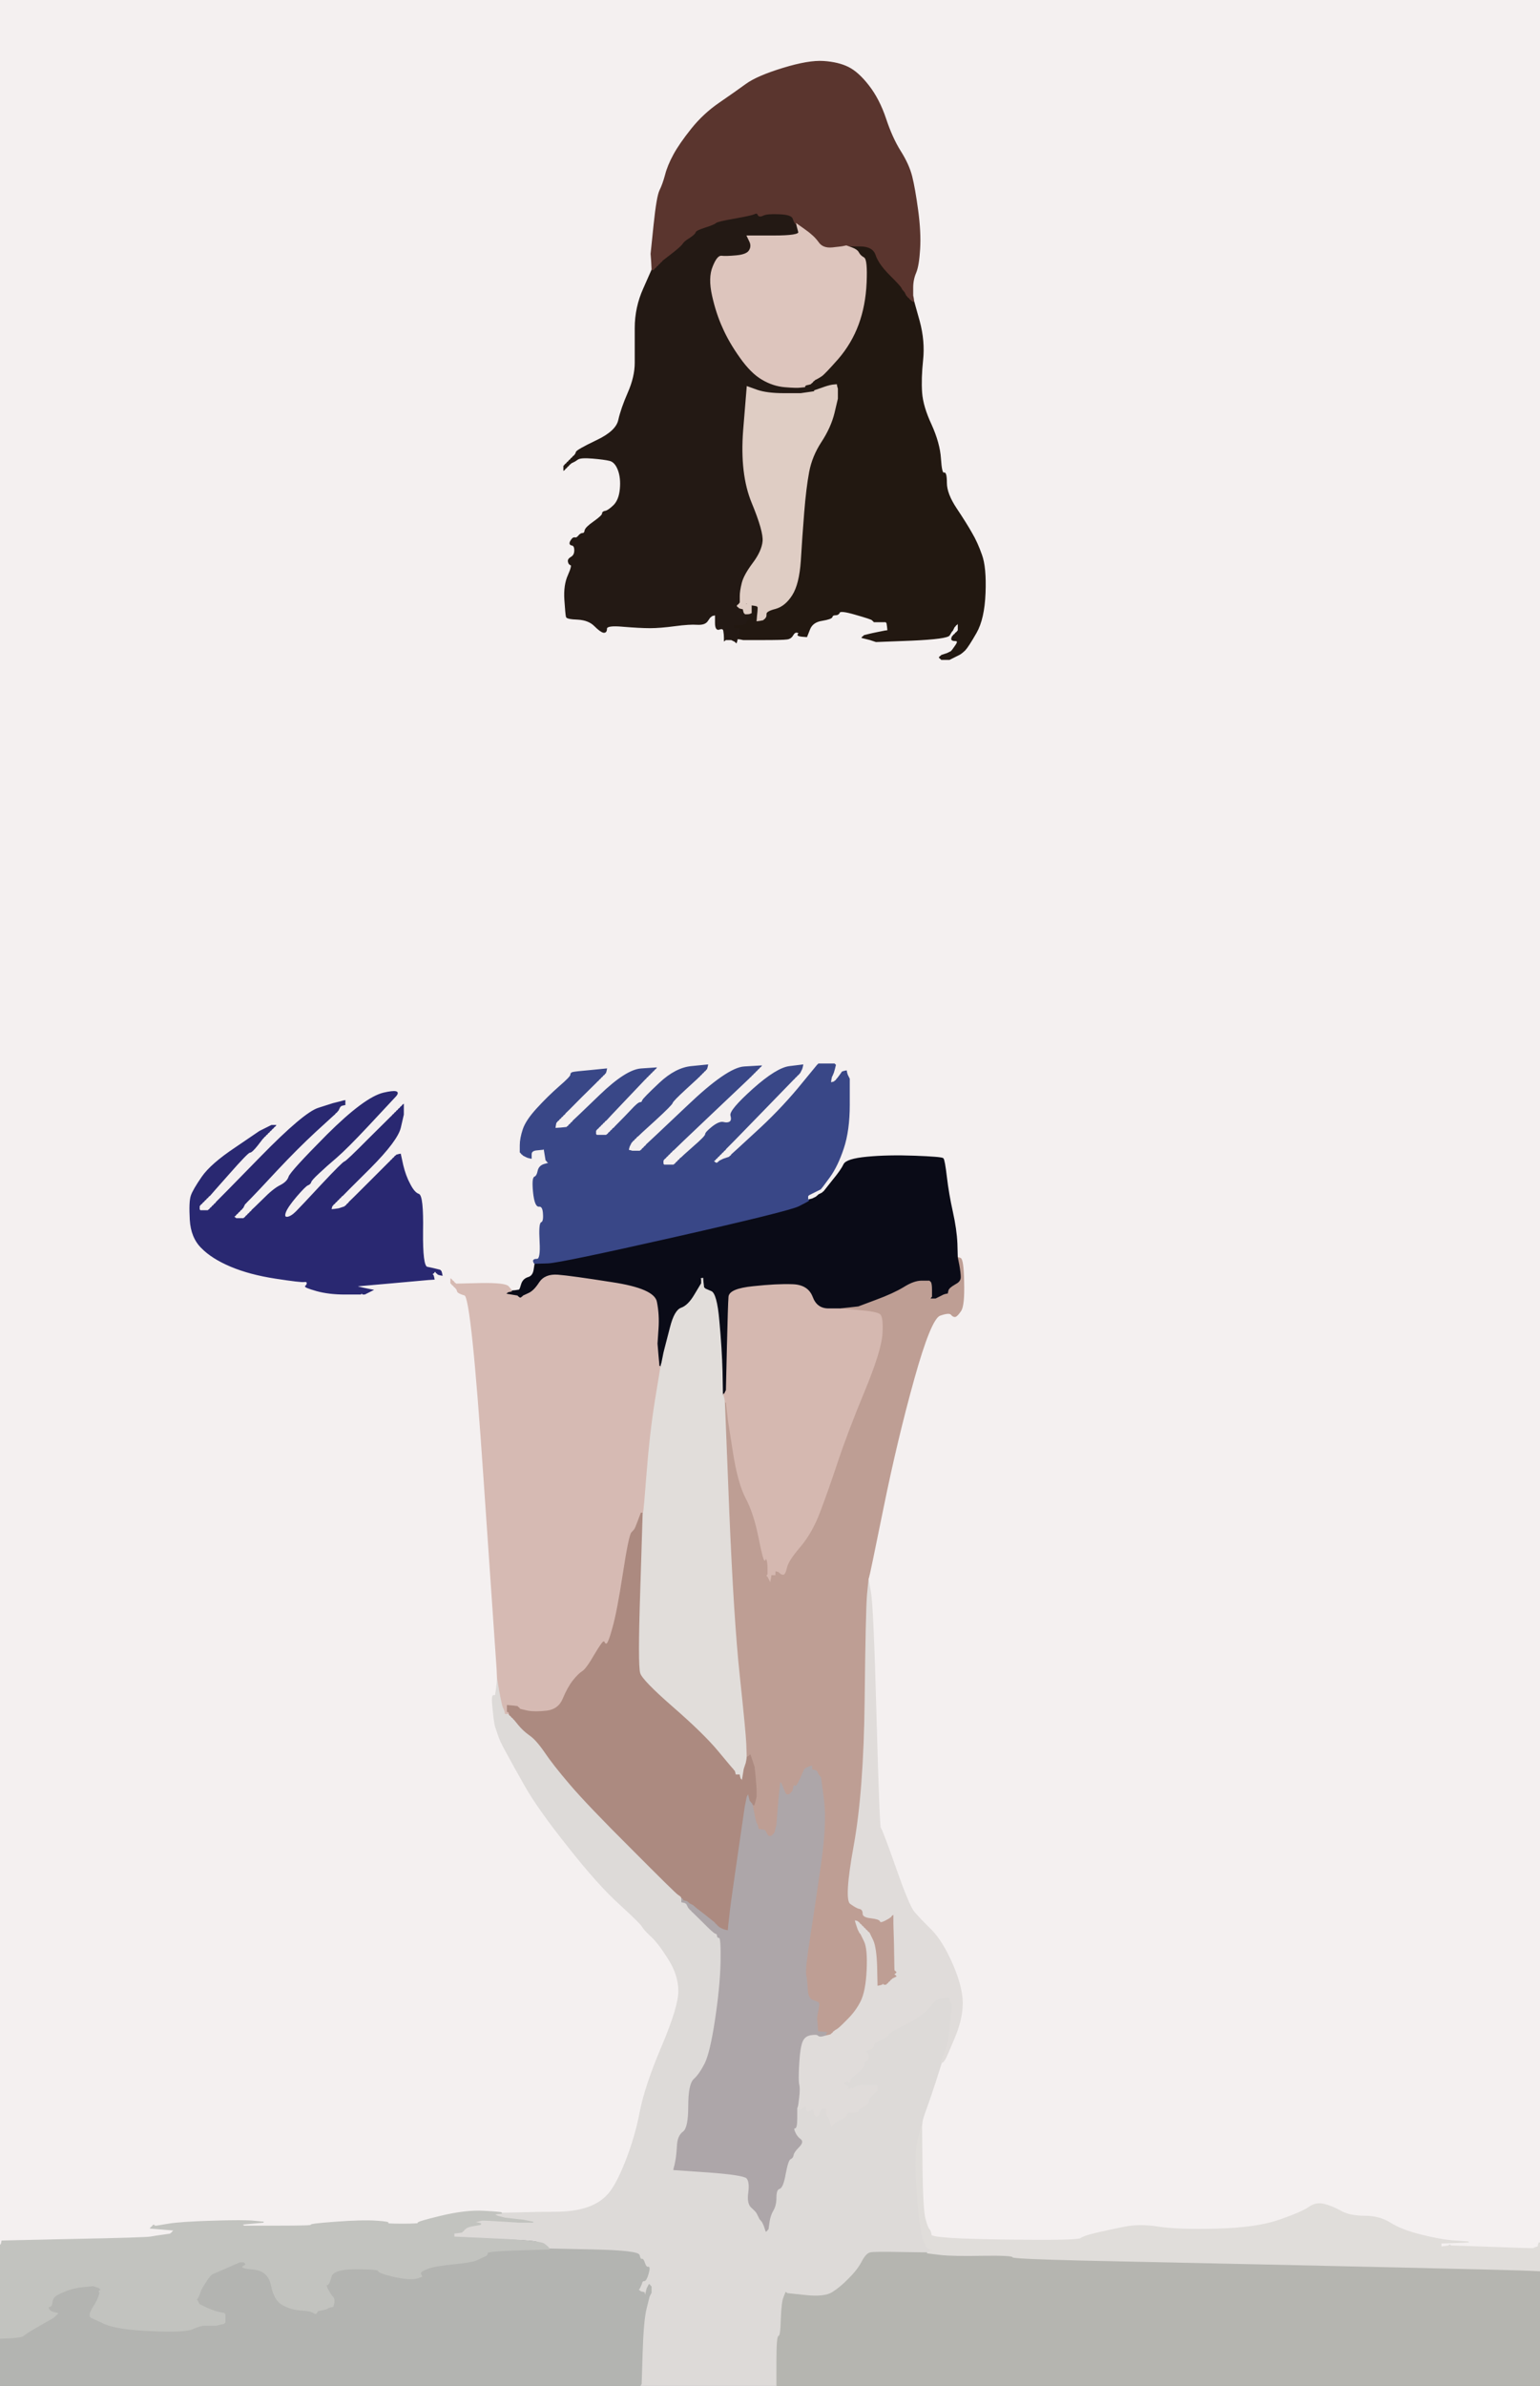<!-- Created with clker.com Auto tracing tool http://www.clker.com) --> 
<svg 
   xmlns='http://www.w3.org/2000/svg'
   width='777'
   height='1203'>
<rect width="100%" height="100%" fill="#808080" stroke="none"/>
<path style='opacity:1;fill:#F4F0F0;fill-rule:evenodd;stroke:#F4F0F0;stroke-width:0.5px;stroke-linecap:butt;stroke-linejoin:miter;stroke-opacity:1;' d='M 0.0 566.0 L 0.0 0.0 L 388.5 0.0 L 777.0 0.0 L 777.0 565.5 L 777.0 1131.0 L 776.8 1131.0 L 776.5 1131.0 L 776.2 1132.0 L 776.0 1133.0 L 775.0 1133.2 Q 774.0 1133.5 773.8 1133.8 Q 773.5 1134.0 752.8 1133.2 L 732.0 1132.5 L 731.8 1132.2 L 731.5 1132.0 L 731.2 1132.2 L 731.0 1132.5 L 729.0 1132.8 L 727.0 1133.0 L 727.0 1132.0 L 727.0 1131.0 L 734.0 1130.8 L 741.0 1130.5 L 734.0 1130.0 Q 727.0 1129.5 717.0 1127.0 Q 707.0 1124.5 701.5 1121.0 Q 696.0 1117.5 688.5 1117.5 Q 681.0 1117.5 676.5 1115.0 Q 672.0 1112.5 668.0 1111.5 Q 664.0 1110.5 660.5 1113.0 Q 657.0 1115.5 645.5 1119.5 Q 634.0 1123.5 614.0 1124.0 Q 594.0 1124.5 584.5 1123.0 Q 575.0 1121.5 567.5 1123.0 Q 560.0 1124.5 553.5 1126.0 Q 547.0 1127.5 545.2 1128.8 Q 543.5 1130.0 506.8 1129.5 Q 470.0 1129.0 469.8 1127.0 Q 469.5 1125.0 468.8 1124.2 Q 468.0 1123.5 466.8 1119.2 Q 465.5 1115.0 465.2 1093.5 L 465.0 1072.0 L 465.2 1070.0 Q 465.5 1068.0 467.0 1064.0 Q 468.5 1060.0 471.8 1050.0 L 475.0 1040.0 L 475.5 1039.8 Q 476.0 1039.5 476.8 1038.2 Q 477.5 1037.0 481.5 1027.5 Q 485.5 1018.0 485.5 1010.0 Q 485.5 1002.0 480.5 990.5 Q 475.5 979.0 469.8 973.2 Q 464.0 967.5 461.2 964.2 Q 458.5 961.0 451.8 941.8 Q 445.0 922.5 444.2 921.8 Q 443.5 921.0 442.0 865.5 Q 440.5 810.0 439.2 803.0 L 438.0 796.0 L 438.2 795.5 Q 438.5 795.0 445.5 760.5 Q 452.5 726.0 461.0 695.5 Q 469.5 665.0 474.2 663.2 Q 479.0 661.5 480.0 662.8 Q 481.0 664.0 482.0 663.8 Q 483.0 663.5 484.8 660.8 Q 486.5 658.0 486.2 646.5 Q 486.0 635.0 484.5 634.5 L 483.0 634.0 L 482.8 627.0 Q 482.5 620.0 480.5 611.0 Q 478.5 602.0 477.5 593.5 Q 476.5 585.0 475.8 584.2 Q 475.0 583.5 461.5 583.0 Q 448.0 582.5 437.5 583.5 Q 427.0 584.5 425.8 587.2 Q 424.5 590.0 420.2 595.2 L 416.0 600.5 L 415.8 600.8 L 415.5 601.0 L 415.2 601.2 L 415.0 601.5 L 414.0 602.0 L 413.0 602.5 L 412.8 602.8 L 412.5 603.0 L 412.2 603.2 L 412.0 603.5 L 411.0 604.0 L 410.0 604.5 L 409.0 604.8 L 408.0 605.0 L 407.8 605.0 L 407.5 605.0 L 407.5 604.0 L 407.5 603.0 L 407.8 602.8 L 408.0 602.5 L 409.0 602.0 L 410.0 601.5 L 411.0 601.0 L 412.0 600.5 L 413.0 600.0 L 414.0 599.5 L 414.2 599.2 Q 414.5 599.0 418.5 593.5 Q 422.5 588.0 425.5 579.0 Q 428.5 570.0 428.5 557.0 L 428.5 544.0 L 428.0 543.0 L 427.5 542.0 L 427.2 541.0 L 427.0 540.0 L 426.0 540.2 L 425.0 540.5 L 423.8 542.2 Q 422.5 544.0 422.2 544.2 L 422.0 544.5 L 421.8 544.8 L 421.5 545.0 L 421.2 545.2 L 421.0 545.5 L 420.0 545.8 L 419.0 546.0 L 419.2 544.5 L 419.5 543.0 L 420.0 542.0 Q 420.5 541.0 421.0 539.0 L 421.5 537.0 L 421.2 536.8 L 421.0 536.5 L 417.0 536.5 L 413.0 536.5 L 412.8 536.8 L 412.5 537.0 L 402.8 548.8 Q 393.0 560.5 381.2 571.2 Q 369.5 582.0 369.2 582.2 L 369.0 582.5 L 368.8 582.8 L 368.5 583.0 L 368.2 583.2 L 368.0 583.5 L 366.5 584.0 L 365.0 584.5 L 364.0 585.0 L 363.0 585.5 L 362.8 585.8 L 362.5 586.0 L 362.2 586.2 L 362.0 586.5 L 361.5 586.5 L 361.0 586.5 L 360.8 586.2 L 360.5 586.0 L 360.2 585.8 L 360.0 585.5 L 360.2 585.2 L 360.5 585.0 L 360.8 584.8 L 361.0 584.5 L 361.2 584.2 L 361.5 584.0 L 361.8 583.8 L 362.0 583.5 L 362.2 583.2 L 362.5 583.0 L 362.8 582.8 L 363.0 582.5 L 363.2 582.2 L 363.5 582.0 L 363.8 581.8 L 364.0 581.5 L 364.2 581.2 L 364.5 581.0 L 364.8 580.8 L 365.0 580.5 L 365.2 580.2 L 365.5 580.0 L 365.8 579.8 L 366.0 579.5 L 366.2 579.2 Q 366.5 579.0 383.5 561.5 L 400.5 544.0 L 400.8 543.8 L 401.0 543.5 L 401.2 543.2 L 401.5 543.0 L 401.8 542.8 L 402.0 542.5 L 402.2 542.2 L 402.5 542.0 L 402.8 541.8 L 403.0 541.5 L 403.2 541.2 L 403.5 541.0 L 404.0 540.0 L 404.5 539.0 L 404.8 538.0 L 405.0 537.0 L 398.5 537.8 Q 392.0 538.5 380.0 549.2 Q 368.0 560.0 368.8 562.5 Q 369.5 565.0 368.2 565.8 Q 367.0 566.5 365.0 566.0 Q 363.0 565.5 359.5 568.2 Q 356.0 571.0 356.0 572.0 Q 356.0 573.0 350.0 578.2 Q 344.0 583.5 343.8 583.8 L 343.5 584.0 L 343.2 584.2 L 343.0 584.5 L 342.8 584.8 L 342.5 585.0 L 342.2 585.2 L 342.0 585.5 L 341.8 585.8 L 341.5 586.0 L 341.2 586.2 L 341.0 586.5 L 340.8 586.8 L 340.5 587.0 L 340.2 587.2 L 340.0 587.5 L 337.5 587.5 L 335.0 587.5 L 334.8 587.2 L 334.5 587.0 L 334.5 586.0 L 334.5 585.0 L 334.8 584.8 L 335.0 584.5 L 335.2 584.2 L 335.5 584.0 L 335.8 583.8 L 336.0 583.5 L 336.2 583.2 L 336.5 583.0 L 336.8 582.8 L 337.0 582.5 L 337.2 582.2 L 337.5 582.0 L 337.8 581.8 L 338.0 581.5 L 338.2 581.2 L 338.5 581.0 L 338.8 580.8 L 339.0 580.5 L 339.2 580.2 L 339.5 580.0 L 339.8 579.8 Q 340.0 579.5 359.0 561.5 L 378.0 543.5 L 378.2 543.2 L 378.5 543.0 L 378.8 542.8 L 379.0 542.5 L 379.2 542.2 L 379.5 542.0 L 379.8 541.8 L 380.0 541.5 L 380.2 541.2 L 380.5 541.0 L 380.8 540.8 L 381.0 540.5 L 381.2 540.2 L 381.5 540.0 L 381.8 539.8 L 382.0 539.5 L 382.2 539.2 L 382.5 539.0 L 382.8 538.8 L 383.0 538.5 L 383.2 538.2 L 383.5 538.0 L 383.8 537.8 L 384.0 537.5 L 375.5 538.0 Q 367.0 538.5 346.8 557.8 Q 326.5 577.0 326.2 577.2 L 326.0 577.5 L 325.8 577.8 L 325.5 578.0 L 325.2 578.2 L 325.0 578.5 L 324.8 578.8 L 324.5 579.0 L 324.2 579.2 L 324.0 579.5 L 323.8 579.8 L 323.5 580.0 L 323.2 580.2 L 323.0 580.5 L 321.0 580.5 L 319.0 580.5 L 318.0 580.2 L 317.0 580.0 L 317.2 579.0 L 317.5 578.0 L 318.0 577.0 L 318.5 576.0 L 318.8 575.8 L 319.0 575.5 L 319.2 575.2 L 319.5 575.0 L 319.8 574.8 L 320.0 574.5 L 320.2 574.2 L 320.5 574.0 L 320.8 573.8 L 321.0 573.5 L 321.2 573.2 L 321.5 573.0 L 321.8 572.8 Q 322.0 572.5 330.5 564.8 Q 339.0 557.0 339.2 556.0 Q 339.5 555.0 345.8 549.2 L 352.0 543.5 L 352.2 543.2 L 352.5 543.0 L 352.8 542.8 L 353.0 542.5 L 353.2 542.2 L 353.5 542.0 L 353.8 541.8 L 354.0 541.5 L 354.2 541.2 L 354.5 541.0 L 354.8 540.8 L 355.0 540.5 L 355.2 540.2 L 355.5 540.0 L 355.8 539.8 L 356.0 539.5 L 356.2 539.2 L 356.5 539.0 L 356.8 538.0 L 357.0 537.0 L 349.0 537.8 Q 341.0 538.5 332.8 546.2 Q 324.5 554.0 324.2 555.0 Q 324.0 556.0 323.0 556.0 Q 322.0 556.0 318.5 559.8 Q 315.0 563.5 312.5 566.0 Q 310.0 568.5 309.8 568.8 L 309.5 569.0 L 309.2 569.2 L 309.0 569.5 L 308.8 569.8 L 308.5 570.0 L 308.2 570.2 L 308.0 570.5 L 307.8 570.8 L 307.5 571.0 L 307.2 571.2 L 307.0 571.5 L 306.8 571.8 L 306.5 572.0 L 306.2 572.2 L 306.0 572.5 L 303.5 572.5 L 301.0 572.5 L 300.8 572.2 L 300.5 572.0 L 300.5 571.0 L 300.5 570.0 L 300.8 569.8 L 301.0 569.5 L 301.2 569.2 L 301.5 569.0 L 301.8 568.8 L 302.0 568.5 L 302.2 568.2 L 302.5 568.0 L 302.8 567.8 L 303.0 567.5 L 303.2 567.2 L 303.5 567.0 L 303.8 566.8 L 304.0 566.5 L 304.2 566.2 L 304.5 566.0 L 304.8 565.8 L 305.0 565.5 L 305.2 565.2 L 305.5 565.0 L 305.8 564.8 Q 306.0 564.5 315.8 554.2 L 325.5 544.0 L 325.8 543.8 L 326.0 543.5 L 326.2 543.2 L 326.5 543.0 L 326.8 542.8 L 327.0 542.5 L 327.2 542.2 L 327.5 542.0 L 327.8 541.8 L 328.0 541.5 L 328.2 541.2 L 328.5 541.0 L 328.8 540.8 L 329.0 540.5 L 329.2 540.2 L 329.5 540.0 L 329.8 539.8 L 330.0 539.5 L 330.2 539.2 L 330.5 539.0 L 330.8 538.8 L 331.0 538.5 L 323.5 539.0 Q 316.0 539.5 302.8 552.2 Q 289.5 565.0 289.2 565.2 L 289.0 565.5 L 288.8 565.8 L 288.5 566.0 L 288.2 566.2 L 288.0 566.5 L 287.8 566.8 L 287.5 567.0 L 287.2 567.2 L 287.0 567.5 L 286.8 567.8 L 286.5 568.0 L 286.2 568.2 L 286.0 568.5 L 283.0 568.8 L 280.0 569.0 L 280.2 567.5 L 280.5 566.0 L 280.8 565.8 L 281.0 565.5 L 281.2 565.2 L 281.5 565.0 L 281.8 564.8 L 282.0 564.5 L 282.2 564.2 L 282.5 564.0 L 282.8 563.8 L 283.0 563.5 L 283.2 563.2 L 283.5 563.0 L 283.8 562.8 L 284.0 562.5 L 284.2 562.2 L 284.5 562.0 L 284.8 561.8 L 285.0 561.5 L 285.2 561.2 Q 285.5 561.0 293.2 553.2 L 301.0 545.5 L 301.2 545.2 L 301.5 545.0 L 301.8 544.8 L 302.0 544.5 L 302.2 544.2 L 302.5 544.0 L 302.8 543.8 L 303.0 543.5 L 303.2 543.2 L 303.5 543.0 L 303.8 542.8 L 304.0 542.5 L 304.2 542.2 L 304.5 542.0 L 304.8 541.8 L 305.0 541.5 L 305.2 541.2 L 305.5 541.0 L 305.8 540.0 L 306.0 539.0 L 298.0 539.8 Q 290.0 540.5 289.0 540.8 Q 288.0 541.0 288.0 542.0 Q 288.0 543.0 282.2 548.0 Q 276.5 553.0 271.0 559.0 Q 265.5 565.0 264.0 569.5 Q 262.5 574.0 262.5 577.5 L 262.5 581.0 L 262.8 581.2 L 263.0 581.5 L 263.2 581.8 L 263.5 582.0 L 263.8 582.2 L 264.0 582.5 L 265.0 583.0 L 266.0 583.5 L 267.0 583.8 L 268.0 584.0 L 268.0 582.0 Q 268.0 580.0 271.0 579.8 L 274.0 579.5 L 274.2 579.2 L 274.5 579.0 L 275.0 582.0 L 275.5 585.0 L 275.8 585.2 L 276.0 585.5 L 276.2 585.8 L 276.5 586.0 L 276.8 586.2 L 277.0 586.5 L 274.5 587.2 Q 272.0 588.0 271.5 590.5 Q 271.0 593.0 269.8 593.5 Q 268.5 594.0 269.2 601.2 Q 270.0 608.5 272.0 608.2 Q 274.0 608.0 274.2 612.0 Q 274.5 616.0 273.2 616.5 Q 272.0 617.0 272.5 626.0 Q 273.0 635.0 271.0 635.0 Q 269.0 635.0 269.2 636.0 Q 269.5 637.0 269.8 637.0 L 270.0 637.0 L 269.5 640.2 Q 269.0 643.5 266.5 644.2 Q 264.0 645.0 263.2 647.5 Q 262.5 650.0 262.2 650.2 L 262.0 650.5 L 260.0 650.8 L 258.0 651.0 L 258.0 650.8 Q 258.0 650.5 256.5 648.8 Q 255.0 647.0 242.5 647.2 L 230.0 647.5 L 229.8 647.2 L 229.5 647.0 L 229.2 646.8 L 229.0 646.5 L 228.8 646.2 L 228.5 646.0 L 228.2 645.8 L 228.0 645.5 L 227.8 645.2 L 227.5 645.0 L 227.5 646.0 L 227.5 647.0 L 227.8 647.2 L 228.0 647.5 L 228.2 647.8 L 228.5 648.0 L 228.8 648.2 L 229.0 648.5 L 229.2 648.8 L 229.5 649.0 L 229.8 649.2 L 230.0 649.5 L 230.2 649.8 L 230.5 650.0 L 230.8 651.0 Q 231.0 652.0 234.5 653.0 Q 238.0 654.0 244.2 745.5 Q 250.5 837.0 250.8 841.5 L 251.0 846.0 L 250.8 849.0 Q 250.5 852.0 250.2 853.5 L 250.0 855.0 L 249.0 855.0 Q 248.0 855.0 248.8 862.0 Q 249.5 869.0 250.0 870.5 Q 250.5 872.0 251.5 875.0 Q 252.5 878.0 255.0 882.5 Q 257.5 887.0 258.0 888.0 Q 258.5 889.0 265.0 900.5 Q 271.5 912.0 286.8 931.2 Q 302.0 950.5 312.8 960.2 Q 323.5 970.0 324.2 971.5 Q 325.0 973.0 328.8 976.5 Q 332.5 980.0 337.5 988.0 Q 342.5 996.0 342.5 1004.0 Q 342.5 1012.0 334.0 1032.0 Q 325.5 1052.0 323.0 1065.0 Q 320.5 1078.0 315.5 1090.5 Q 310.5 1103.0 306.2 1107.2 Q 302.0 1111.5 295.5 1113.5 Q 289.0 1115.5 280.0 1115.5 Q 271.0 1115.5 262.0 1115.8 L 253.0 1116.0 L 253.0 1115.8 Q 253.0 1115.5 244.0 1115.0 Q 235.0 1114.5 222.5 1117.5 Q 210.0 1120.5 211.0 1121.0 Q 212.0 1121.5 203.0 1121.5 Q 194.0 1121.5 195.5 1121.0 Q 197.0 1120.5 190.0 1120.0 Q 183.0 1119.5 169.5 1120.5 Q 156.0 1121.5 157.0 1122.0 Q 158.0 1122.5 140.5 1122.5 L 123.0 1122.5 L 122.8 1122.2 L 122.5 1122.0 L 122.2 1121.8 L 122.0 1121.5 L 127.5 1121.0 L 133.0 1120.5 L 128.0 1120.0 Q 123.0 1119.5 107.0 1120.0 Q 91.0 1120.5 85.0 1121.5 L 79.0 1122.5 L 78.5 1122.5 L 78.0 1122.5 L 77.8 1122.2 L 77.5 1122.0 L 77.2 1122.2 L 77.0 1122.5 L 76.8 1122.8 L 76.5 1123.0 L 76.2 1123.2 L 76.0 1123.5 L 82.0 1124.0 L 88.0 1124.5 L 87.8 1124.8 L 87.5 1125.0 L 87.2 1125.2 L 87.0 1125.5 L 86.8 1125.8 L 86.5 1126.0 L 86.2 1126.2 L 86.0 1126.5 L 82.5 1127.0 L 79.0 1127.5 L 76.0 1128.0 Q 73.0 1128.5 37.0 1129.2 L 1.0 1130.0 L 0.8 1131.0 L 0.5 1132.0 L 0.2 1132.0 L 0.0 1132.0 L 0.0 566.0 z 
M 460.5 145.0 L 460.5 149.0 L 460.8 150.5 L 461.0 152.0 L 463.8 162.0 Q 466.5 172.0 465.5 181.5 Q 464.5 191.0 465.0 198.0 Q 465.5 205.0 469.8 214.2 Q 474.0 223.5 474.5 231.2 Q 475.0 239.0 476.2 238.5 Q 477.5 238.0 477.5 243.5 Q 477.5 249.0 482.5 256.5 Q 487.5 264.0 490.2 268.8 Q 493.0 273.5 495.2 279.8 Q 497.5 286.0 497.0 299.0 Q 496.5 312.0 492.5 319.0 Q 488.5 326.0 486.8 327.8 Q 485.0 329.5 484.0 330.0 L 483.0 330.5 L 482.0 331.0 L 481.0 331.5 L 480.0 332.0 L 479.0 332.5 L 477.0 332.5 L 475.0 332.5 L 474.8 332.2 L 474.5 332.0 L 474.2 331.8 L 474.0 331.5 L 474.2 331.2 L 474.5 331.0 L 474.8 330.8 L 475.0 330.5 L 476.5 330.0 L 478.0 329.5 L 479.0 329.0 L 480.0 328.5 L 480.2 328.2 Q 480.5 328.0 482.2 325.5 Q 484.0 323.0 482.0 323.0 Q 480.0 323.0 480.2 322.0 L 480.5 321.0 L 480.8 320.8 L 481.0 320.5 L 481.2 320.2 L 481.5 320.0 L 481.8 319.8 L 482.0 319.5 L 482.2 319.2 L 482.5 319.0 L 482.8 318.8 L 483.0 318.5 L 483.2 318.2 L 483.5 318.0 L 483.5 316.0 L 483.5 314.0 L 483.2 314.2 L 483.0 314.5 L 482.8 314.8 L 482.5 315.0 L 482.2 315.2 L 482.0 315.5 L 481.8 315.8 L 481.5 316.0 L 481.0 317.0 L 480.5 318.0 L 480.2 318.2 Q 480.0 318.5 479.0 320.2 Q 478.0 322.0 460.0 322.8 L 442.0 323.5 L 440.5 323.0 L 439.0 322.5 L 437.0 322.0 L 435.0 321.5 L 435.2 321.2 L 435.5 321.0 L 435.8 320.8 L 436.0 320.5 L 438.0 320.0 Q 440.0 319.5 442.5 319.0 L 445.0 318.5 L 446.5 318.2 L 448.0 318.0 L 447.8 316.0 L 447.5 314.0 L 447.2 313.8 L 447.0 313.5 L 445.5 313.5 L 444.0 313.5 L 442.5 313.5 L 441.0 313.5 L 440.8 313.2 Q 440.5 313.0 440.0 312.5 Q 439.5 312.0 431.8 309.8 Q 424.0 307.5 423.5 308.8 Q 423.0 310.0 421.5 310.0 Q 420.0 310.0 419.8 311.0 Q 419.5 312.0 414.8 312.8 Q 410.0 313.5 408.5 317.2 L 407.0 321.0 L 404.5 320.8 Q 402.0 320.5 402.8 319.8 Q 403.5 319.0 402.2 318.8 Q 401.0 318.5 400.0 320.2 Q 399.0 322.0 397.0 322.2 Q 395.0 322.5 385.0 322.5 L 375.0 322.5 L 373.5 322.2 L 372.0 322.0 L 371.8 323.0 L 371.5 324.0 L 371.2 323.8 L 371.0 323.5 L 370.0 323.0 L 369.0 322.5 L 367.5 322.5 L 366.0 322.5 L 365.8 322.8 L 365.5 323.0 L 365.5 321.5 Q 365.5 320.0 365.2 318.2 Q 365.0 316.5 363.0 317.2 Q 361.0 318.0 361.0 314.0 L 361.0 310.0 L 360.0 310.2 L 359.0 310.5 L 358.8 310.8 L 358.5 311.0 L 358.2 311.2 Q 358.0 311.5 356.8 313.2 Q 355.5 315.0 351.8 314.8 Q 348.0 314.5 340.5 315.5 Q 333.0 316.5 328.0 316.5 Q 323.0 316.5 314.5 315.8 Q 306.0 315.0 306.0 317.0 Q 306.0 319.0 304.5 318.8 Q 303.0 318.5 300.0 315.5 Q 297.0 312.5 291.5 312.2 Q 286.0 312.0 285.8 311.0 Q 285.5 310.0 285.0 302.5 Q 284.5 295.0 286.8 290.0 Q 289.0 285.0 288.0 284.8 Q 287.0 284.5 286.8 283.2 Q 286.5 282.0 288.2 281.0 Q 290.0 280.0 290.0 277.5 Q 290.0 275.0 288.5 274.8 Q 287.0 274.5 288.0 272.8 Q 289.0 271.0 290.0 271.2 Q 291.0 271.5 292.0 270.2 Q 293.0 269.0 294.0 269.0 Q 295.0 269.0 295.2 267.5 Q 295.5 266.0 299.8 263.0 Q 304.0 260.0 304.0 259.0 Q 304.0 258.0 305.5 257.8 Q 307.0 257.5 309.8 254.8 Q 312.5 252.0 313.0 246.5 Q 313.5 241.0 312.0 237.0 Q 310.5 233.0 307.8 232.2 Q 305.0 231.5 299.0 231.0 Q 293.0 230.5 291.5 231.5 L 290.0 232.5 L 289.0 233.0 L 288.0 233.5 L 287.8 233.8 L 287.5 234.0 L 287.2 234.2 L 287.0 234.5 L 286.8 234.8 L 286.5 235.0 L 286.2 235.2 L 286.0 235.5 L 285.8 235.8 L 285.5 236.0 L 285.2 236.2 L 285.0 236.5 L 284.8 236.8 L 284.5 237.0 L 284.5 236.0 L 284.5 235.0 L 284.8 234.8 L 285.0 234.5 L 285.2 234.2 L 285.5 234.0 L 285.8 233.8 L 286.0 233.5 L 286.2 233.2 L 286.5 233.0 L 286.8 232.8 L 287.0 232.5 L 287.2 232.2 L 287.5 232.0 L 287.8 231.8 L 288.0 231.5 L 288.2 231.2 L 288.5 231.0 L 288.8 230.8 L 289.0 230.5 L 289.2 230.2 L 289.5 230.0 L 289.8 229.8 L 290.0 229.5 L 290.2 229.2 Q 290.5 229.0 290.8 228.0 Q 291.0 227.0 301.0 222.2 Q 311.0 217.5 312.2 211.8 Q 313.5 206.0 317.0 198.0 Q 320.5 190.0 320.5 183.0 Q 320.5 176.0 320.5 165.5 Q 320.5 155.0 324.8 145.5 L 329.0 136.0 L 328.8 132.0 L 328.5 128.0 L 330.0 113.5 Q 331.5 99.0 333.0 96.0 Q 334.5 93.0 335.8 88.2 Q 337.0 83.5 340.0 78.0 Q 343.0 72.5 349.0 65.0 Q 355.0 57.5 363.0 52.0 Q 371.0 46.5 376.5 42.5 Q 382.0 38.5 395.0 34.5 Q 408.0 30.5 415.5 31.0 Q 423.0 31.5 428.0 34.0 Q 433.0 36.5 438.2 43.2 Q 443.5 50.0 446.8 59.8 Q 450.0 69.5 454.2 76.2 Q 458.5 83.0 460.0 89.0 Q 461.5 95.0 463.0 106.0 Q 464.5 117.0 464.0 125.5 Q 463.5 134.0 462.0 137.5 Q 460.5 141.0 460.5 145.0 z 
M 186.2 574.2 L 197.5 563.0 L 197.8 562.8 L 198.0 562.5 L 198.2 562.2 L 198.5 562.0 L 198.8 561.8 L 199.0 561.5 L 199.2 561.2 L 199.5 561.0 L 199.8 560.8 L 200.0 560.5 L 200.2 560.2 L 200.5 560.0 L 200.8 559.8 L 201.0 559.5 L 201.2 559.2 L 201.5 559.0 L 201.8 558.8 L 202.0 558.5 L 202.2 558.2 L 202.5 558.0 L 202.8 557.8 L 203.0 557.5 L 203.2 557.2 L 203.5 557.0 L 203.5 559.5 L 203.5 562.0 L 202.0 568.5 Q 200.5 575.0 186.8 588.8 Q 173.0 602.5 172.8 602.8 L 172.5 603.0 L 172.2 603.2 L 172.0 603.5 L 171.8 603.8 L 171.5 604.0 L 171.2 604.2 L 171.0 604.5 L 170.8 604.8 L 170.5 605.0 L 170.2 605.2 L 170.0 605.5 L 169.8 605.8 L 169.5 606.0 L 169.2 606.2 L 169.0 606.5 L 168.8 606.8 L 168.5 607.0 L 168.2 607.2 L 168.0 607.5 L 167.8 607.8 L 167.5 608.0 L 167.2 609.0 L 167.0 610.0 L 169.0 609.8 L 171.0 609.5 L 172.5 609.0 L 174.0 608.5 L 174.2 608.2 L 174.5 608.0 L 174.8 607.8 L 175.0 607.5 L 175.2 607.2 L 175.5 607.0 L 175.8 606.8 L 176.0 606.5 L 176.2 606.2 Q 176.5 606.0 186.5 596.0 L 196.5 586.0 L 196.8 585.8 L 197.0 585.5 L 197.2 585.2 L 197.5 585.0 L 197.8 584.8 L 198.0 584.5 L 198.2 584.2 L 198.5 584.0 L 198.8 583.8 L 199.0 583.5 L 199.2 583.2 L 199.5 583.0 L 199.8 582.8 L 200.0 582.5 L 201.0 582.2 L 202.0 582.0 L 203.2 587.5 Q 204.5 593.0 206.8 597.2 Q 209.0 601.5 211.2 602.2 Q 213.5 603.0 213.2 620.8 Q 213.0 638.5 215.5 639.0 Q 218.0 639.5 220.0 640.0 L 222.0 640.5 L 222.2 640.8 L 222.5 641.0 L 222.8 642.0 L 223.0 643.0 L 222.0 642.8 L 221.0 642.5 L 220.8 642.2 L 220.5 642.0 L 220.2 641.8 L 220.0 641.5 L 219.8 641.2 L 219.5 641.0 L 219.2 641.2 L 219.0 641.5 L 218.8 641.8 L 218.5 642.0 L 218.2 642.2 L 218.0 642.5 L 218.2 642.8 L 218.5 643.0 L 218.8 644.0 L 219.0 645.0 L 216.0 645.2 Q 213.0 645.5 196.0 647.0 L 179.0 648.5 L 181.0 649.0 Q 183.0 649.5 185.5 650.0 L 188.0 650.5 L 187.0 651.0 L 186.0 651.5 L 185.0 652.0 L 184.0 652.5 L 183.5 652.5 L 183.0 652.5 L 182.8 652.2 L 182.5 652.0 L 182.2 652.2 L 182.0 652.5 L 174.0 652.5 Q 166.0 652.5 159.8 650.8 Q 153.5 649.0 154.2 648.5 Q 155.0 648.0 155.0 647.0 Q 155.0 646.0 153.5 646.2 Q 152.0 646.5 139.0 644.5 Q 126.0 642.5 116.5 638.5 Q 107.0 634.5 101.8 629.2 Q 96.5 624.0 96.0 615.0 Q 95.5 606.0 96.5 603.0 Q 97.5 600.0 102.0 593.5 Q 106.5 587.0 118.8 578.8 L 131.0 570.5 L 132.0 570.0 L 133.0 569.5 L 134.0 569.0 L 135.0 568.5 L 136.0 568.0 L 137.0 567.5 L 138.0 567.5 L 139.0 567.5 L 138.8 567.8 L 138.5 568.0 L 138.2 568.2 L 138.0 568.5 L 137.8 568.8 L 137.5 569.0 L 137.2 569.2 L 137.0 569.5 L 136.8 569.8 L 136.5 570.0 L 136.2 570.2 L 136.0 570.5 L 135.8 570.8 L 135.5 571.0 L 135.2 571.2 L 135.0 571.5 L 134.8 571.8 L 134.5 572.0 L 134.2 572.2 L 134.0 572.5 L 133.8 572.8 L 133.5 573.0 L 133.2 573.2 L 133.0 573.5 L 132.8 573.8 L 132.5 574.0 L 129.8 577.5 Q 127.0 581.0 126.0 581.0 Q 125.0 581.0 115.5 591.8 Q 106.0 602.5 105.8 602.8 L 105.5 603.0 L 105.2 603.2 L 105.0 603.5 L 104.8 603.8 L 104.5 604.0 L 104.2 604.2 L 104.0 604.5 L 103.8 604.8 L 103.5 605.0 L 103.2 605.2 L 103.0 605.5 L 102.8 605.8 L 102.5 606.0 L 102.2 606.2 L 102.0 606.5 L 101.8 606.8 L 101.5 607.0 L 101.2 607.2 L 101.0 607.5 L 100.8 607.8 L 100.5 608.0 L 100.5 609.0 L 100.5 610.0 L 100.8 610.2 L 101.0 610.5 L 103.0 610.5 L 105.0 610.5 L 105.2 610.2 L 105.5 610.0 L 105.8 609.8 L 106.0 609.5 L 106.2 609.2 L 106.5 609.0 L 106.8 608.8 L 107.0 608.5 L 107.2 608.2 L 107.5 608.0 L 107.8 607.8 L 108.0 607.5 L 108.2 607.2 L 108.5 607.0 L 108.8 606.8 L 109.0 606.5 L 109.2 606.2 Q 109.5 606.0 131.5 583.5 Q 153.5 561.0 160.8 558.8 L 168.0 556.5 L 170.0 556.0 L 172.0 555.5 L 173.0 555.2 L 174.0 555.0 L 174.0 556.0 L 174.0 557.0 L 173.0 557.2 L 172.0 557.5 L 171.8 557.8 L 171.5 558.0 L 171.0 559.0 L 170.5 560.0 L 170.2 560.2 L 170.0 560.5 L 169.8 560.8 L 169.5 561.0 L 169.2 561.2 L 169.0 561.5 L 168.8 561.8 L 168.5 562.0 L 159.2 570.5 Q 150.0 579.0 139.5 590.2 Q 129.0 601.5 126.5 604.0 Q 124.0 606.5 123.8 606.8 L 123.5 607.0 L 123.0 608.0 L 122.5 609.0 L 122.2 609.2 L 122.0 609.5 L 121.8 609.8 L 121.5 610.0 L 121.2 610.2 L 121.0 610.5 L 120.8 610.8 L 120.5 611.0 L 120.2 611.2 L 120.0 611.5 L 119.8 611.8 L 119.5 612.0 L 119.2 612.2 L 119.0 612.5 L 118.8 612.8 L 118.5 613.0 L 118.2 613.2 L 118.0 613.5 L 118.2 613.8 L 118.5 614.0 L 118.8 614.2 L 119.0 614.5 L 121.0 614.5 L 123.0 614.5 L 123.2 614.2 L 123.5 614.0 L 123.8 613.8 L 124.0 613.5 L 124.2 613.2 L 124.5 613.0 L 124.8 612.8 L 125.0 612.5 L 125.2 612.2 L 125.5 612.0 L 125.8 611.8 L 126.0 611.5 L 126.2 611.2 L 126.5 611.0 L 126.8 610.8 L 127.0 610.5 L 127.2 610.2 Q 127.5 610.0 132.8 604.8 Q 138.0 599.5 141.5 597.8 Q 145.0 596.0 145.8 593.5 Q 146.5 591.0 165.2 572.2 Q 184.0 553.5 193.5 551.2 Q 203.0 549.0 199.5 552.8 Q 196.0 556.5 185.5 567.8 Q 175.0 579.0 169.8 583.5 Q 164.5 588.0 160.8 591.5 Q 157.0 595.0 156.8 596.0 Q 156.5 597.0 155.2 597.5 Q 154.0 598.0 149.5 603.2 Q 145.0 608.5 144.0 611.2 Q 143.0 614.0 145.0 613.8 Q 147.0 613.5 149.5 611.0 Q 152.0 608.5 162.5 597.2 Q 173.0 586.0 174.0 585.8 Q 175.0 585.5 186.2 574.2 z 
'/>
<path style='opacity:1;fill:#DDDAD8;fill-rule:evenodd;stroke:#DDDAD8;stroke-width:0.5px;stroke-linecap:butt;stroke-linejoin:miter;stroke-opacity:1;' d='M 250.8 849.0 L 251.0 846.0 L 252.2 853.0 Q 253.5 860.0 254.0 861.0 L 254.5 862.0 L 254.8 862.2 Q 255.0 862.5 255.5 862.8 L 256.0 863.0 L 256.0 863.2 Q 256.0 863.5 256.5 863.8 L 257.0 864.0 L 257.0 864.2 L 257.0 864.5 L 257.2 864.8 L 257.5 865.0 L 257.8 865.2 L 258.0 865.5 L 258.2 865.8 L 258.5 866.0 L 258.8 866.2 L 259.0 866.5 L 259.2 866.8 L 259.5 867.0 L 261.8 869.8 Q 264.0 872.5 267.2 874.8 Q 270.5 877.0 274.8 883.2 Q 279.0 889.5 287.8 899.8 Q 296.5 910.0 318.8 932.2 Q 341.0 954.5 342.2 955.2 Q 343.5 956.0 343.8 956.5 L 344.0 957.0 L 344.0 957.2 Q 344.0 957.5 344.5 957.8 L 345.0 958.0 L 345.2 958.5 Q 345.5 959.0 345.8 959.2 L 346.0 959.5 L 346.2 959.8 L 346.5 960.0 L 347.0 961.0 L 347.5 962.0 L 347.8 962.2 L 348.0 962.5 L 348.2 962.8 L 348.5 963.0 L 348.8 963.2 L 349.0 963.5 L 349.2 963.8 L 349.5 964.0 L 354.8 969.2 Q 360.0 974.5 361.0 974.8 Q 362.0 975.0 362.0 976.0 Q 362.0 977.0 363.0 977.0 Q 364.0 977.0 363.8 989.5 Q 363.5 1002.0 361.0 1018.5 Q 358.5 1035.0 355.8 1040.5 Q 353.0 1046.0 350.2 1048.5 Q 347.5 1051.0 347.5 1062.0 Q 347.5 1073.0 344.8 1075.0 Q 342.0 1077.0 341.8 1082.0 Q 341.5 1087.0 341.0 1089.5 L 340.5 1092.0 L 340.2 1093.0 L 340.0 1094.0 L 357.5 1095.2 Q 375.0 1096.5 376.8 1098.2 Q 378.5 1100.0 377.8 1105.5 Q 377.0 1111.0 379.2 1113.0 Q 381.5 1115.0 382.0 1116.0 L 382.5 1117.0 L 383.0 1118.0 L 383.5 1119.0 L 383.8 1119.2 L 384.0 1119.5 L 384.2 1119.8 L 384.5 1120.0 L 385.0 1121.0 L 385.5 1122.0 L 386.0 1123.5 L 386.5 1125.0 L 386.8 1124.8 L 387.0 1124.5 L 387.2 1124.2 L 387.5 1124.0 L 388.0 1120.5 Q 388.5 1117.0 390.0 1114.5 Q 391.5 1112.0 391.5 1108.0 Q 391.5 1104.0 393.2 1103.5 Q 395.0 1103.0 396.2 1096.0 Q 397.5 1089.0 398.8 1088.5 Q 400.0 1088.0 400.2 1086.5 Q 400.5 1085.0 403.0 1082.5 Q 405.5 1080.0 403.8 1078.8 Q 402.0 1077.5 401.0 1075.2 Q 400.0 1073.0 401.0 1073.0 Q 402.0 1073.0 402.0 1068.0 L 402.0 1063.0 L 402.2 1063.0 L 402.5 1063.0 L 402.8 1063.2 L 403.0 1063.5 L 403.5 1063.5 L 404.0 1063.5 L 404.2 1063.2 L 404.5 1063.0 L 404.8 1062.8 L 405.0 1062.5 L 406.0 1062.2 L 407.0 1062.0 L 407.0 1063.5 Q 407.0 1065.0 408.8 1064.0 Q 410.5 1063.0 410.8 1065.0 Q 411.0 1067.0 412.0 1067.0 Q 413.0 1067.0 413.5 1065.0 Q 414.0 1063.0 415.5 1063.0 L 417.0 1063.0 L 417.0 1064.8 Q 417.0 1066.5 417.8 1067.2 Q 418.5 1068.0 419.0 1070.0 L 419.5 1072.0 L 419.8 1071.8 L 420.0 1071.5 L 420.2 1071.2 L 420.5 1071.0 L 420.8 1070.8 L 421.0 1070.5 L 421.2 1070.2 L 421.5 1070.0 L 421.8 1069.8 Q 422.0 1069.5 423.8 1068.8 Q 425.5 1068.0 426.2 1067.5 Q 427.0 1067.0 427.2 1066.0 Q 427.5 1065.0 431.8 1063.5 Q 436.0 1062.0 436.0 1060.5 Q 436.0 1059.0 437.0 1058.8 L 438.0 1058.5 L 438.2 1058.2 L 438.5 1058.0 L 438.8 1057.8 L 439.0 1057.5 L 439.2 1057.2 L 439.5 1057.0 L 439.8 1056.8 L 440.0 1056.5 L 440.2 1056.2 L 440.5 1056.0 L 440.8 1055.8 L 441.0 1055.5 L 441.2 1055.2 L 441.5 1055.0 L 441.8 1054.8 L 442.0 1054.5 L 442.2 1054.2 L 442.5 1054.0 L 442.5 1053.0 L 442.5 1052.0 L 442.2 1051.8 L 442.0 1051.5 L 439.5 1051.5 L 437.0 1051.5 L 435.0 1051.5 Q 433.0 1051.5 431.5 1052.5 L 430.0 1053.5 L 429.8 1053.2 L 429.5 1053.0 L 429.2 1053.2 L 429.0 1053.5 L 427.5 1053.5 L 426.0 1053.5 L 425.8 1053.2 L 425.5 1053.0 L 425.2 1051.5 L 425.0 1050.0 L 426.0 1049.8 L 427.0 1049.5 L 427.2 1049.2 L 427.5 1049.0 L 427.8 1049.2 L 428.0 1049.5 L 428.2 1049.8 L 428.5 1050.0 L 428.8 1049.0 Q 429.0 1048.0 432.5 1045.2 Q 436.0 1042.5 436.0 1040.8 Q 436.0 1039.0 437.0 1039.0 Q 438.0 1039.0 438.0 1037.0 Q 438.0 1035.0 437.0 1034.8 Q 436.0 1034.5 438.5 1033.5 Q 441.0 1032.5 440.8 1031.2 Q 440.5 1030.0 444.2 1028.5 Q 448.0 1027.0 448.0 1026.0 Q 448.0 1025.0 456.5 1020.8 Q 465.0 1016.5 468.5 1012.5 L 472.0 1008.5 L 473.0 1008.0 L 474.0 1007.5 L 476.5 1007.2 L 479.0 1007.0 L 479.2 1008.0 L 479.5 1009.0 L 480.0 1010.0 L 480.5 1011.0 L 479.5 1021.0 Q 478.5 1031.0 477.0 1034.5 Q 475.5 1038.0 475.2 1039.0 L 475.0 1040.0 L 471.8 1050.0 Q 468.5 1060.0 467.0 1064.0 Q 465.5 1068.0 465.2 1070.0 L 465.0 1072.0 L 463.2 1079.0 Q 461.5 1086.0 462.5 1101.5 Q 463.5 1117.0 464.5 1123.0 Q 465.5 1129.0 466.5 1130.5 Q 467.5 1132.0 467.2 1132.2 Q 467.0 1132.5 467.2 1132.8 L 467.5 1133.0 L 467.8 1133.2 L 468.0 1133.5 L 469.5 1134.0 L 471.0 1134.5 L 469.5 1135.0 L 468.0 1135.5 L 468.0 1135.8 L 468.0 1136.0 L 454.5 1135.8 Q 441.0 1135.5 439.0 1136.0 Q 437.0 1136.5 434.8 1140.8 Q 432.5 1145.0 428.2 1149.2 Q 424.0 1153.5 420.0 1156.0 Q 416.0 1158.5 406.5 1157.5 L 397.0 1156.5 L 396.8 1156.2 L 396.5 1156.0 L 395.5 1158.5 Q 394.5 1161.0 394.2 1169.5 Q 394.0 1178.0 393.0 1178.0 Q 392.0 1178.0 392.0 1190.5 L 392.0 1203.0 L 357.5 1203.0 L 323.0 1203.0 L 323.2 1202.5 L 323.5 1202.0 L 324.0 1186.0 Q 324.5 1170.0 326.0 1164.0 L 327.5 1158.0 L 328.0 1157.0 L 328.5 1156.0 L 328.5 1154.5 L 328.5 1153.0 L 328.2 1152.8 L 328.0 1152.5 L 327.8 1152.2 L 327.5 1152.0 L 327.0 1153.0 L 326.5 1154.0 L 326.0 1156.0 L 325.5 1158.0 L 325.2 1157.0 L 325.0 1156.0 L 324.0 1155.8 L 323.0 1155.5 L 322.8 1155.2 L 322.5 1155.0 L 322.2 1154.8 L 322.0 1154.5 L 322.2 1154.2 L 322.5 1154.0 L 323.0 1153.0 Q 323.5 1152.0 323.8 1151.0 Q 324.0 1150.0 325.0 1150.0 Q 326.0 1150.0 327.0 1147.5 Q 328.0 1145.0 327.0 1144.8 Q 326.0 1144.5 325.2 1141.8 Q 324.5 1139.0 323.8 1139.2 Q 323.0 1139.5 322.5 1137.2 Q 322.0 1135.0 299.5 1134.5 L 277.0 1134.0 L 276.8 1133.5 Q 276.5 1133.0 276.2 1132.8 Q 276.0 1132.5 272.5 1132.0 Q 269.0 1131.5 271.0 1130.5 Q 273.0 1129.5 251.0 1128.8 L 229.0 1128.0 L 229.0 1127.0 L 229.0 1126.0 L 231.0 1125.8 L 233.0 1125.5 L 233.2 1125.2 L 233.5 1125.0 L 233.8 1124.8 L 234.0 1124.5 L 234.2 1124.2 L 234.5 1124.0 L 234.8 1123.8 L 235.0 1123.5 L 236.0 1123.0 Q 237.0 1122.5 240.5 1122.0 Q 244.0 1121.5 241.5 1121.0 L 239.0 1120.5 L 241.0 1120.0 L 243.0 1119.5 L 244.5 1119.5 Q 246.0 1119.5 254.0 1120.0 L 262.0 1120.5 L 265.5 1120.5 L 269.0 1120.5 L 266.5 1120.0 L 264.0 1119.5 L 259.5 1119.0 L 255.0 1118.5 L 253.0 1118.0 L 251.0 1117.5 L 250.0 1117.0 L 249.0 1116.5 L 251.0 1116.2 L 253.0 1116.0 L 262.0 1115.8 Q 271.0 1115.5 280.0 1115.5 Q 289.0 1115.5 295.5 1113.5 Q 302.0 1111.5 306.2 1107.2 Q 310.5 1103.0 315.5 1090.5 Q 320.5 1078.0 323.0 1065.0 Q 325.5 1052.0 334.0 1032.0 Q 342.5 1012.0 342.5 1004.0 Q 342.5 996.0 337.5 988.0 Q 332.5 980.0 328.8 976.5 Q 325.0 973.0 324.2 971.5 Q 323.5 970.0 312.8 960.2 Q 302.0 950.5 286.8 931.2 Q 271.5 912.0 265.0 900.5 Q 258.5 889.0 258.0 888.0 Q 257.5 887.0 255.0 882.5 Q 252.5 878.0 251.5 875.0 Q 250.5 872.0 250.0 870.5 Q 249.5 869.0 248.8 862.0 Q 248.0 855.0 249.0 855.0 L 250.0 855.0 L 250.2 853.5 Q 250.5 852.0 250.8 849.0 z 
'/>
<path style='opacity:1;fill:#B5B5B0;fill-rule:evenodd;stroke:#B5B5B0;stroke-width:0.5px;stroke-linecap:butt;stroke-linejoin:miter;stroke-opacity:1;' d='M 454.5 1135.8 L 468.0 1136.0 L 474.5 1136.8 Q 481.0 1137.5 496.0 1137.2 Q 511.0 1137.0 511.0 1138.0 Q 511.0 1139.0 573.0 1140.2 Q 635.0 1141.5 701.5 1143.0 Q 768.0 1144.5 772.5 1144.8 L 777.0 1145.0 L 777.0 1174.0 L 777.0 1203.0 L 584.5 1203.0 L 392.0 1203.0 L 392.0 1190.5 Q 392.0 1178.0 393.0 1178.0 Q 394.0 1178.0 394.2 1169.5 Q 394.5 1161.0 395.5 1158.5 L 396.5 1156.0 L 396.8 1156.2 L 397.0 1156.5 L 406.5 1157.5 Q 416.0 1158.5 420.0 1156.0 Q 424.0 1153.5 428.2 1149.2 Q 432.5 1145.0 434.8 1140.8 Q 437.0 1136.5 439.0 1136.0 Q 441.0 1135.5 454.5 1135.8 z 
'/>
<path style='opacity:1;fill:#E1DDDA;fill-rule:evenodd;stroke:#E1DDDA;stroke-width:0.5px;stroke-linecap:butt;stroke-linejoin:miter;stroke-opacity:1;' d='M 353.2 644.8 L 353.0 644.5 L 354.0 644.2 L 355.0 644.0 L 355.2 646.5 L 355.5 649.0 L 355.8 649.2 L 356.0 649.5 L 359.0 650.8 Q 362.0 652.0 363.2 666.0 Q 364.5 680.0 364.8 691.5 L 365.0 703.0 L 365.2 703.5 Q 365.5 704.0 365.8 705.5 L 366.0 707.0 L 368.2 762.0 Q 370.5 817.0 373.5 845.0 Q 376.5 873.0 376.8 879.5 L 377.0 886.0 L 376.8 887.5 L 376.5 889.0 L 376.0 890.5 L 375.5 892.0 L 375.0 895.0 L 374.5 898.0 L 374.2 897.8 L 374.0 897.5 L 373.8 897.2 L 373.5 897.0 L 373.2 896.0 L 373.0 895.0 L 372.0 895.0 L 371.0 895.0 L 370.8 894.0 L 370.5 893.0 L 370.2 892.8 L 370.0 892.5 L 369.8 892.2 Q 369.5 892.0 362.2 883.2 Q 355.0 874.5 339.5 861.0 Q 324.0 847.5 322.8 843.8 Q 321.5 840.0 322.8 801.5 L 324.0 763.0 L 324.2 762.5 Q 324.5 762.0 326.0 742.5 Q 327.5 723.0 330.2 706.0 L 333.0 689.0 L 333.2 688.0 L 333.5 687.0 L 334.0 684.5 L 334.5 682.0 L 335.0 680.0 Q 335.5 678.0 337.8 669.2 Q 340.0 660.5 343.5 659.2 Q 347.0 658.0 350.2 652.5 L 353.5 647.0 L 353.5 646.0 L 353.5 645.0 L 353.2 644.8 z 
'/>
<path style='opacity:1;fill:#E0DCDA;fill-rule:evenodd;stroke:#E0DCDA;stroke-width:0.5px;stroke-linecap:butt;stroke-linejoin:miter;stroke-opacity:1;' d='M 437.2 804.0 L 438.0 796.0 L 439.2 803.0 Q 440.5 810.0 442.0 865.5 Q 443.5 921.0 444.2 921.8 Q 445.0 922.5 451.8 941.8 Q 458.5 961.0 461.2 964.2 Q 464.0 967.5 469.8 973.2 Q 475.5 979.0 480.5 990.5 Q 485.5 1002.0 485.5 1010.0 Q 485.5 1018.0 481.5 1027.5 Q 477.5 1037.0 476.8 1038.2 Q 476.0 1039.5 475.5 1039.8 L 475.0 1040.0 L 475.2 1039.0 Q 475.5 1038.0 477.0 1034.5 Q 478.5 1031.0 479.5 1021.0 L 480.5 1011.0 L 480.0 1010.0 L 479.5 1009.0 L 479.2 1008.0 L 479.0 1007.0 L 476.5 1007.2 L 474.0 1007.5 L 473.0 1008.0 L 472.0 1008.5 L 468.5 1012.5 Q 465.0 1016.5 456.5 1020.8 Q 448.0 1025.0 448.0 1026.0 Q 448.0 1027.0 444.2 1028.5 Q 440.5 1030.0 440.8 1031.2 Q 441.0 1032.5 438.5 1033.5 Q 436.0 1034.5 437.0 1034.8 Q 438.0 1035.0 438.0 1037.0 Q 438.0 1039.0 437.0 1039.0 Q 436.0 1039.0 436.0 1040.8 Q 436.0 1042.5 432.5 1045.2 Q 429.0 1048.0 428.8 1049.0 L 428.5 1050.0 L 428.2 1049.8 L 428.0 1049.5 L 427.8 1049.2 L 427.5 1049.0 L 427.2 1049.2 L 427.0 1049.5 L 426.0 1050.0 L 425.0 1050.5 L 426.0 1051.0 L 427.0 1051.5 L 427.2 1051.8 L 427.5 1052.0 L 427.8 1052.2 L 428.0 1052.5 L 427.8 1052.8 L 427.5 1053.0 L 427.2 1053.2 L 427.0 1053.5 L 428.0 1053.5 L 429.0 1053.5 L 429.2 1053.2 L 429.5 1053.0 L 429.8 1053.2 L 430.0 1053.5 L 431.5 1052.5 Q 433.0 1051.5 435.0 1051.5 L 437.0 1051.5 L 439.5 1051.5 L 442.0 1051.5 L 442.2 1051.8 L 442.5 1052.0 L 442.5 1053.0 L 442.5 1054.0 L 442.2 1054.2 L 442.0 1054.5 L 441.8 1054.8 L 441.5 1055.0 L 441.2 1055.2 L 441.0 1055.5 L 440.8 1055.8 L 440.5 1056.0 L 440.2 1056.2 L 440.0 1056.5 L 439.8 1056.8 L 439.5 1057.0 L 439.2 1057.2 L 439.0 1057.5 L 438.8 1057.8 L 438.5 1058.0 L 438.2 1059.5 Q 438.0 1061.0 435.8 1062.0 Q 433.5 1063.0 433.2 1064.0 Q 433.0 1065.0 431.2 1065.0 Q 429.5 1065.0 428.5 1065.0 Q 427.5 1065.0 427.2 1066.0 Q 427.0 1067.0 426.2 1067.5 Q 425.5 1068.0 423.8 1068.8 Q 422.0 1069.5 421.8 1069.8 L 421.5 1070.0 L 421.2 1070.2 L 421.0 1070.5 L 420.8 1070.8 L 420.5 1071.0 L 420.2 1071.2 L 420.0 1071.5 L 419.8 1071.8 L 419.5 1072.0 L 419.0 1070.0 Q 418.5 1068.0 417.8 1067.2 Q 417.0 1066.5 417.0 1064.8 L 417.0 1063.0 L 415.5 1063.0 Q 414.0 1063.0 413.5 1065.0 Q 413.0 1067.0 412.0 1067.0 Q 411.0 1067.0 410.8 1065.0 Q 410.5 1063.0 408.8 1064.0 Q 407.0 1065.0 407.0 1063.5 L 407.0 1062.0 L 406.0 1062.2 L 405.0 1062.5 L 404.8 1062.8 L 404.5 1063.0 L 404.2 1063.2 L 404.0 1063.5 L 403.5 1063.5 L 403.0 1063.5 L 402.8 1063.2 L 402.5 1063.0 L 402.2 1063.0 L 402.0 1063.0 L 402.2 1062.5 Q 402.5 1062.0 403.0 1057.5 Q 403.5 1053.0 403.0 1051.0 Q 402.5 1049.0 403.0 1040.5 Q 403.5 1032.0 404.8 1029.2 Q 406.0 1026.5 409.0 1026.0 Q 412.0 1025.5 412.8 1026.2 Q 413.5 1027.0 415.2 1026.5 L 417.0 1026.0 L 418.0 1025.8 L 419.0 1025.5 L 419.2 1025.2 L 419.5 1025.0 L 419.8 1024.8 L 420.0 1024.5 L 420.2 1024.2 L 420.5 1024.0 L 420.8 1023.8 Q 421.0 1023.5 422.0 1023.0 Q 423.0 1022.5 427.2 1018.2 Q 431.5 1014.0 434.0 1009.0 Q 436.5 1004.0 437.0 993.5 Q 437.5 983.0 435.8 979.2 L 434.0 975.5 L 433.8 975.2 L 433.5 975.0 L 433.0 974.0 L 432.5 973.0 L 432.0 971.5 L 431.5 970.0 L 431.2 969.0 L 431.0 968.0 L 432.0 968.2 L 433.0 968.5 L 433.2 968.8 L 433.5 969.0 L 433.8 969.2 L 434.0 969.5 L 434.2 969.8 L 434.5 970.0 L 434.8 970.2 L 435.0 970.5 L 435.2 970.8 L 435.5 971.0 L 435.8 971.2 L 436.0 971.5 L 436.2 971.8 L 436.5 972.0 L 436.8 972.2 L 437.0 972.5 L 437.2 972.8 L 437.5 973.0 L 437.8 973.2 L 438.0 973.5 L 438.2 973.8 L 438.5 974.0 L 438.8 974.2 L 439.0 974.5 L 440.8 978.2 Q 442.5 982.0 442.8 990.5 L 443.0 999.0 L 444.0 999.2 L 445.0 999.5 L 445.2 999.8 L 445.5 1000.0 L 445.8 1000.2 L 446.0 1000.5 L 446.5 1000.5 L 447.0 1000.5 L 447.2 1000.2 L 447.5 1000.0 L 447.8 999.8 L 448.0 999.5 L 448.2 999.2 L 448.5 999.0 L 448.8 998.8 L 449.0 998.5 L 449.2 998.2 L 449.5 998.0 L 449.8 997.8 L 450.0 997.5 L 451.0 997.0 L 452.0 996.5 L 451.8 996.2 L 451.5 996.0 L 451.2 995.8 L 451.0 995.5 L 451.2 995.2 L 451.5 995.0 L 451.8 994.8 L 452.0 994.5 L 451.8 994.2 L 451.5 994.0 L 451.2 993.8 Q 451.0 993.5 451.0 992.0 Q 451.0 990.5 450.8 980.2 L 450.5 970.0 L 450.5 968.0 L 450.5 966.0 L 450.2 966.2 L 450.0 966.5 L 449.8 966.8 L 449.5 967.0 L 449.2 967.2 Q 449.0 967.5 446.5 968.8 Q 444.0 970.0 443.8 969.0 Q 443.5 968.0 439.2 967.5 Q 435.0 967.0 435.0 965.0 Q 435.0 963.0 433.5 962.8 Q 432.0 962.5 428.8 960.2 Q 425.5 958.0 430.5 930.5 Q 435.5 903.0 436.0 857.5 Q 436.5 812.0 437.2 804.0 z 
'/>
<path style='opacity:1;fill:#E0DDDA;fill-rule:evenodd;stroke:#E0DDDA;stroke-width:0.5px;stroke-linecap:butt;stroke-linejoin:miter;stroke-opacity:1;' d='M 463.2 1079.0 L 465.0 1072.0 L 465.2 1093.5 Q 465.5 1115.0 466.8 1119.2 Q 468.0 1123.5 468.8 1124.2 Q 469.5 1125.0 469.8 1127.0 Q 470.0 1129.0 506.8 1129.5 Q 543.5 1130.0 545.2 1128.8 Q 547.0 1127.5 553.5 1126.0 Q 560.0 1124.5 567.5 1123.0 Q 575.0 1121.5 584.5 1123.0 Q 594.0 1124.5 614.0 1124.0 Q 634.0 1123.5 645.5 1119.5 Q 657.0 1115.5 660.5 1113.0 Q 664.0 1110.5 668.0 1111.5 Q 672.0 1112.5 676.5 1115.0 Q 681.0 1117.5 688.5 1117.5 Q 696.0 1117.5 701.5 1121.0 Q 707.0 1124.5 717.0 1127.0 Q 727.0 1129.5 734.0 1130.0 L 741.0 1130.5 L 734.0 1130.8 L 727.0 1131.0 L 727.0 1132.0 L 727.0 1133.0 L 729.0 1132.8 L 731.0 1132.5 L 731.2 1132.2 L 731.5 1132.0 L 731.8 1132.2 L 732.0 1132.5 L 752.8 1133.2 Q 773.5 1134.0 773.8 1133.8 Q 774.0 1133.5 775.0 1133.2 L 776.0 1133.0 L 776.2 1132.0 L 776.5 1131.0 L 776.8 1131.0 L 777.0 1131.0 L 777.0 1138.0 L 777.0 1145.0 L 772.5 1144.8 Q 768.0 1144.5 701.5 1143.0 Q 635.0 1141.5 573.0 1140.2 Q 511.0 1139.0 511.0 1138.0 Q 511.0 1137.0 496.0 1137.2 Q 481.0 1137.5 474.5 1136.8 L 468.0 1136.0 L 468.0 1135.8 L 468.0 1135.5 L 469.5 1135.0 L 471.0 1134.5 L 469.5 1134.0 L 468.0 1133.5 L 467.8 1133.2 L 467.5 1133.0 L 467.2 1132.8 Q 467.0 1132.5 467.2 1132.2 Q 467.5 1132.0 466.5 1130.5 Q 465.5 1129.0 464.5 1123.0 Q 463.5 1117.0 462.5 1101.5 Q 461.5 1086.0 463.2 1079.0 z 
'/>
<path style='opacity:1;fill:#B3B4B1;fill-rule:evenodd;stroke:#B3B4B1;stroke-width:0.5px;stroke-linecap:butt;stroke-linejoin:miter;stroke-opacity:1;' d='M 261.0 1134.2 L 277.0 1134.0 L 299.5 1134.5 Q 322.0 1135.0 322.5 1137.2 Q 323.0 1139.5 323.8 1139.2 Q 324.5 1139.0 325.2 1141.2 Q 326.0 1143.5 327.0 1143.2 Q 328.0 1143.0 327.0 1146.5 Q 326.0 1150.0 325.0 1150.0 Q 324.0 1150.0 323.8 1151.0 Q 323.5 1152.0 323.0 1153.0 L 322.5 1154.0 L 322.2 1154.2 L 322.0 1154.5 L 322.2 1154.8 L 322.5 1155.0 L 322.8 1155.2 L 323.0 1155.5 L 324.0 1155.8 L 325.0 1156.0 L 325.2 1157.0 L 325.5 1158.0 L 326.0 1156.0 L 326.5 1154.0 L 327.0 1153.0 L 327.5 1152.0 L 327.8 1152.2 L 328.0 1152.5 L 328.2 1152.8 L 328.5 1153.0 L 328.5 1154.5 L 328.5 1156.0 L 328.0 1157.0 L 327.5 1158.0 L 326.0 1164.0 Q 324.5 1170.0 324.0 1186.0 L 323.5 1202.0 L 323.2 1202.5 L 323.0 1203.0 L 161.5 1203.0 L 0.0 1203.0 L 0.0 1191.0 L 0.0 1179.0 L 5.5 1178.8 Q 11.0 1178.5 12.0 1177.5 Q 13.0 1176.5 20.0 1172.5 L 27.0 1168.5 L 27.2 1168.2 L 27.5 1168.0 L 27.8 1167.8 L 28.0 1167.5 L 28.2 1167.2 L 28.5 1167.0 L 28.8 1166.8 L 29.0 1166.5 L 27.0 1166.0 Q 25.0 1165.5 24.5 1164.2 Q 24.0 1163.0 25.0 1163.0 Q 26.0 1163.0 26.2 1161.0 Q 26.5 1159.0 27.5 1158.0 Q 28.5 1157.0 32.8 1155.2 Q 37.0 1153.5 42.0 1153.0 L 47.0 1152.5 L 48.5 1153.0 L 50.0 1153.5 L 50.2 1153.8 L 50.5 1154.0 L 50.8 1154.2 L 51.0 1154.5 L 50.8 1154.8 L 50.5 1155.0 L 50.2 1155.2 L 50.0 1155.5 L 50.2 1155.8 L 50.5 1156.0 L 49.8 1158.2 Q 49.0 1160.5 47.2 1163.2 Q 45.5 1166.0 45.5 1167.0 L 45.5 1168.0 L 45.8 1168.2 L 46.0 1168.5 L 52.5 1171.5 Q 59.0 1174.5 76.2 1175.2 Q 93.5 1176.0 97.2 1174.2 Q 101.0 1172.5 103.0 1172.5 Q 105.0 1172.5 107.0 1172.5 L 109.0 1172.5 L 111.0 1172.0 L 113.0 1171.5 L 113.2 1171.2 L 113.5 1171.0 L 113.5 1169.0 L 113.5 1167.0 L 113.2 1166.8 L 113.0 1166.5 L 110.5 1166.0 Q 108.0 1165.5 104.2 1163.8 L 100.5 1162.0 L 100.0 1161.0 L 99.5 1160.0 L 99.2 1159.8 L 99.0 1159.5 L 99.2 1159.2 L 99.5 1159.0 L 100.0 1158.0 L 100.5 1157.0 L 101.0 1155.5 Q 101.5 1154.0 103.8 1150.5 Q 106.0 1147.0 107.2 1146.5 Q 108.5 1146.0 114.8 1143.2 L 121.0 1140.5 L 122.0 1140.5 L 123.0 1140.5 L 123.8 1141.2 Q 124.5 1142.0 122.8 1142.8 Q 121.0 1143.5 128.2 1144.2 Q 135.5 1145.0 137.0 1152.5 Q 138.5 1160.0 142.8 1162.2 Q 147.0 1164.5 151.8 1164.8 Q 156.5 1165.0 158.0 1166.0 Q 159.5 1167.0 159.8 1166.0 Q 160.0 1165.0 162.0 1164.8 Q 164.0 1164.5 165.0 1164.0 L 166.0 1163.5 L 167.0 1163.2 L 168.0 1163.0 L 168.2 1162.0 L 168.5 1161.0 L 168.5 1160.0 Q 168.5 1159.0 167.8 1158.2 Q 167.0 1157.5 165.5 1154.8 Q 164.0 1152.0 165.0 1152.0 Q 166.0 1152.0 166.2 1149.0 L 166.5 1146.0 L 166.2 1145.0 L 166.0 1144.0 L 178.5 1144.0 Q 191.0 1144.0 191.0 1145.0 Q 191.0 1146.0 201.0 1147.8 Q 211.0 1149.5 212.5 1148.5 Q 214.0 1147.5 213.0 1147.2 Q 212.0 1147.0 212.5 1145.8 Q 213.0 1144.5 216.5 1143.0 Q 220.0 1141.5 230.0 1140.5 Q 240.0 1139.5 241.8 1138.8 Q 243.5 1138.0 244.8 1137.5 Q 246.0 1137.0 245.5 1135.8 Q 245.0 1134.5 261.0 1134.2 z 
'/>
<path style='opacity:1;fill:#ADA6A9;fill-rule:evenodd;stroke:#ADA6A9;stroke-width:0.5px;stroke-linecap:butt;stroke-linejoin:miter;stroke-opacity:1;' d='M 407.0 891.0 L 408.0 890.5 L 409.0 890.2 L 410.0 890.0 L 410.0 891.0 L 410.0 892.0 L 411.0 892.2 L 412.0 892.5 L 412.2 892.8 L 412.5 893.0 L 413.0 894.0 L 413.5 895.0 L 413.8 895.2 L 414.0 895.5 L 414.2 895.8 L 414.5 896.0 L 416.0 907.5 Q 417.5 919.0 414.5 940.0 Q 411.5 961.0 409.0 977.0 Q 406.5 993.0 407.0 995.5 Q 407.5 998.0 407.8 1002.8 Q 408.0 1007.5 411.2 1008.2 Q 414.5 1009.0 413.5 1013.0 Q 412.5 1017.0 412.5 1017.5 Q 412.5 1018.0 412.8 1021.0 L 413.0 1024.0 L 415.5 1024.2 L 418.0 1024.5 L 417.8 1024.8 L 417.5 1025.0 L 417.2 1025.5 L 417.0 1026.0 L 415.2 1026.5 Q 413.5 1027.0 412.8 1026.2 Q 412.0 1025.5 409.0 1026.0 Q 406.0 1026.5 404.8 1029.2 Q 403.5 1032.0 403.0 1040.5 Q 402.5 1049.0 403.0 1051.0 Q 403.5 1053.0 403.0 1057.5 Q 402.5 1062.0 402.2 1062.5 L 402.0 1063.0 L 402.0 1068.0 Q 402.0 1073.0 401.0 1073.0 Q 400.0 1073.0 401.0 1075.2 Q 402.0 1077.5 403.8 1078.8 Q 405.5 1080.0 403.0 1082.5 Q 400.5 1085.0 400.2 1086.5 Q 400.0 1088.0 398.8 1088.5 Q 397.5 1089.0 396.2 1096.0 Q 395.0 1103.0 393.2 1103.5 Q 391.5 1104.0 391.5 1108.0 Q 391.5 1112.0 390.0 1114.5 Q 388.5 1117.0 388.0 1120.5 L 387.5 1124.0 L 387.2 1124.2 L 387.0 1124.5 L 386.8 1124.8 L 386.5 1125.0 L 386.0 1123.5 L 385.5 1122.0 L 385.0 1121.0 L 384.5 1120.0 L 384.2 1119.8 L 384.0 1119.5 L 383.8 1119.2 L 383.5 1119.0 L 383.0 1118.0 L 382.5 1117.0 L 382.0 1116.0 Q 381.5 1115.0 379.2 1113.0 Q 377.0 1111.0 377.8 1105.5 Q 378.5 1100.0 376.8 1098.2 Q 375.0 1096.5 357.5 1095.2 L 340.0 1094.0 L 340.2 1093.0 L 340.5 1092.0 L 341.0 1089.5 Q 341.5 1087.0 341.8 1082.0 Q 342.0 1077.0 344.8 1075.0 Q 347.5 1073.0 347.5 1062.0 Q 347.5 1051.0 350.2 1048.5 Q 353.0 1046.0 355.8 1040.5 Q 358.5 1035.0 361.0 1018.5 Q 363.5 1002.0 363.8 989.5 Q 364.0 977.0 363.0 977.0 Q 362.0 977.0 362.0 976.0 Q 362.0 975.0 361.0 974.8 Q 360.0 974.5 354.8 969.2 L 349.5 964.0 L 349.2 963.8 L 349.0 963.5 L 348.8 963.2 L 348.5 963.0 L 348.2 962.8 L 348.0 962.5 L 347.8 962.2 L 347.5 962.0 L 347.0 961.0 L 346.5 960.0 L 346.2 959.8 L 346.0 959.5 L 345.0 959.2 L 344.0 959.0 L 344.0 958.0 L 344.0 957.0 L 345.0 957.2 L 346.0 957.5 L 346.2 957.8 L 346.5 958.0 L 346.8 958.2 L 347.0 958.5 L 347.2 958.8 L 347.5 959.0 L 347.8 959.2 L 348.0 959.5 L 349.0 960.0 L 350.0 960.5 L 350.2 960.8 L 350.5 961.0 L 350.8 961.2 L 351.0 961.5 L 355.8 965.2 Q 360.5 969.0 360.8 969.2 L 361.0 969.5 L 361.2 969.8 L 361.5 970.0 L 361.8 970.2 L 362.0 970.5 L 362.2 970.8 L 362.5 971.0 L 362.8 971.2 L 363.0 971.5 L 364.0 972.0 L 365.0 972.5 L 366.0 972.8 L 367.0 973.0 L 367.2 970.5 L 367.5 968.0 L 368.0 963.5 Q 368.5 959.0 372.0 935.0 L 375.5 911.0 L 376.0 908.5 L 376.5 906.0 L 377.0 905.0 L 377.5 904.0 L 378.0 906.0 L 378.5 908.0 L 378.8 908.2 L 379.0 908.5 L 379.2 908.8 L 379.5 909.0 L 379.8 909.5 L 380.0 910.0 L 380.8 914.0 Q 381.5 918.0 382.0 919.0 L 382.5 920.0 L 382.8 921.0 L 383.0 922.0 L 384.5 922.2 L 386.0 922.5 L 386.2 922.8 L 386.5 923.0 L 387.0 924.0 L 387.5 925.0 L 387.8 925.2 L 388.0 925.5 L 388.5 925.5 L 389.0 925.5 L 389.2 925.2 L 389.5 925.0 L 389.8 924.8 L 390.0 924.5 L 390.2 924.2 L 390.5 924.0 L 391.0 922.0 L 391.5 920.0 L 392.0 913.5 Q 392.5 907.0 393.0 902.5 L 393.5 898.0 L 393.8 898.2 L 394.0 898.5 L 394.2 898.8 L 394.5 899.0 L 395.5 901.5 Q 396.5 904.0 396.8 904.2 L 397.0 904.5 L 397.5 904.5 L 398.0 904.5 L 398.2 904.2 L 398.5 904.0 L 398.8 903.8 L 399.0 903.5 L 399.2 903.2 L 399.5 903.0 L 400.0 901.0 Q 400.5 899.0 401.0 900.0 Q 401.5 901.0 403.5 896.5 L 405.5 892.0 L 405.8 891.8 L 406.0 891.5 L 407.0 891.0 z 
'/>
<path style='opacity:1;fill:#BE9E94;fill-rule:evenodd;stroke:#BE9E94;stroke-width:0.5px;stroke-linecap:butt;stroke-linejoin:miter;stroke-opacity:1;' d='M 483.8 638.0 L 483.0 634.0 L 484.5 634.5 Q 486.0 635.0 486.2 646.5 Q 486.5 658.0 484.8 660.8 Q 483.0 663.5 482.0 663.8 Q 481.0 664.0 480.0 662.8 Q 479.0 661.5 474.2 663.2 Q 469.5 665.0 461.0 695.5 Q 452.5 726.0 445.5 760.5 Q 438.5 795.0 438.2 795.5 L 438.0 796.0 L 437.2 804.0 Q 436.5 812.0 436.0 857.5 Q 435.5 903.0 430.5 930.5 Q 425.5 958.0 428.8 960.2 Q 432.0 962.5 433.5 962.8 Q 435.0 963.0 435.0 965.0 Q 435.0 967.0 439.2 967.5 Q 443.5 968.0 443.8 969.0 Q 444.0 970.0 446.5 968.8 Q 449.0 967.5 449.2 967.2 L 449.5 967.0 L 449.8 966.8 L 450.0 966.5 L 450.2 966.2 L 450.5 966.0 L 450.5 968.0 L 450.5 970.0 L 450.8 980.2 Q 451.0 990.5 451.0 992.0 Q 451.0 993.5 451.2 993.8 L 451.5 994.0 L 451.8 994.2 L 452.0 994.5 L 451.8 994.8 L 451.5 995.0 L 451.2 995.2 L 451.0 995.5 L 451.2 995.8 L 451.5 996.0 L 451.8 996.2 L 452.0 996.5 L 451.0 997.0 L 450.0 997.5 L 449.8 997.8 L 449.5 998.0 L 449.2 998.2 L 449.0 998.5 L 448.8 998.8 L 448.5 999.0 L 448.2 999.2 L 448.0 999.5 L 447.8 999.8 L 447.5 1000.0 L 447.2 1000.2 L 447.0 1000.5 L 446.5 1000.5 L 446.0 1000.5 L 445.8 1000.2 L 445.5 1000.0 L 445.2 1000.2 L 445.0 1000.5 L 444.0 1000.8 L 443.0 1001.0 L 442.8 991.5 Q 442.5 982.0 440.8 978.2 L 439.0 974.5 L 438.8 974.2 L 438.5 974.0 L 438.2 973.8 L 438.0 973.5 L 437.8 973.2 L 437.5 973.0 L 437.2 972.8 L 437.0 972.5 L 436.8 972.2 L 436.5 972.0 L 436.2 971.8 L 436.0 971.5 L 435.8 971.2 L 435.5 971.0 L 435.2 970.8 L 435.0 970.5 L 434.8 970.2 L 434.5 970.0 L 434.2 969.8 L 434.0 969.5 L 433.8 969.2 L 433.5 969.0 L 433.2 968.8 L 433.0 968.5 L 432.0 968.2 L 431.0 968.0 L 431.2 969.0 L 431.5 970.0 L 432.0 971.5 L 432.5 973.0 L 433.0 974.0 L 433.5 975.0 L 433.8 975.2 L 434.0 975.5 L 435.8 979.2 Q 437.5 983.0 437.0 993.5 Q 436.5 1004.0 434.0 1009.0 Q 431.5 1014.0 427.2 1018.2 Q 423.0 1022.5 422.0 1023.0 Q 421.0 1023.5 420.8 1023.8 L 420.5 1024.0 L 420.2 1024.2 L 420.0 1024.5 L 419.8 1024.8 L 419.5 1025.0 L 419.2 1025.2 L 419.0 1025.5 L 418.0 1025.8 L 417.0 1026.0 L 417.2 1025.5 L 417.5 1025.0 L 417.8 1024.8 L 418.0 1024.5 L 415.5 1024.2 L 413.0 1024.0 L 412.8 1021.0 Q 412.5 1018.0 412.5 1017.5 Q 412.5 1017.0 413.2 1013.5 Q 414.0 1010.0 413.2 1009.5 Q 412.5 1009.0 410.2 1008.2 Q 408.0 1007.5 407.8 1002.8 Q 407.5 998.0 407.0 995.5 Q 406.5 993.0 409.0 977.0 Q 411.5 961.0 414.5 940.0 Q 417.5 919.0 416.0 907.5 L 414.5 896.0 L 414.2 895.8 L 414.0 895.5 L 413.8 895.2 L 413.5 895.0 L 413.0 894.0 L 412.5 893.0 L 412.2 892.8 L 412.0 892.5 L 411.0 892.2 L 410.0 892.0 L 410.0 891.0 L 410.0 890.0 L 409.0 890.2 L 408.0 890.5 L 407.0 891.0 L 406.0 891.5 L 405.8 891.8 L 405.5 892.0 L 403.5 896.5 Q 401.5 901.0 401.0 900.0 Q 400.5 899.0 400.0 901.0 L 399.5 903.0 L 399.2 903.2 L 399.0 903.5 L 398.8 903.8 L 398.5 904.0 L 398.2 904.2 L 398.0 904.5 L 397.5 904.5 L 397.0 904.5 L 396.8 904.2 Q 396.5 904.0 395.5 901.5 L 394.5 899.0 L 394.2 898.8 L 394.0 898.5 L 393.8 898.2 L 393.5 898.0 L 393.0 902.5 Q 392.5 907.0 392.0 913.5 L 391.5 920.0 L 391.0 922.0 L 390.5 924.0 L 390.2 924.2 L 390.0 924.5 L 389.8 924.8 L 389.5 925.0 L 389.2 925.2 L 389.0 925.5 L 388.5 925.5 L 388.0 925.5 L 387.8 925.2 L 387.5 925.0 L 387.0 924.0 L 386.5 923.0 L 386.2 922.8 L 386.0 922.5 L 384.5 922.2 L 383.0 922.0 L 382.8 921.0 L 382.5 920.0 L 382.0 919.0 Q 381.5 918.0 380.8 914.0 L 380.0 910.0 L 380.2 910.0 L 380.5 910.0 L 381.0 908.0 L 381.5 906.0 L 381.5 903.5 Q 381.5 901.0 381.0 896.0 L 380.5 891.0 L 380.0 889.5 L 379.5 888.0 L 379.0 886.5 L 378.5 885.0 L 378.2 885.2 L 378.0 885.5 L 377.5 885.8 L 377.0 886.0 L 376.8 879.5 Q 376.5 873.0 373.5 845.0 Q 370.5 817.0 368.2 762.0 L 366.0 707.0 L 366.2 707.0 L 366.5 707.0 L 367.0 711.5 L 367.5 716.0 L 370.0 732.0 Q 372.5 748.0 376.5 755.5 Q 380.5 763.0 383.0 775.5 Q 385.5 788.0 386.0 786.5 Q 386.5 785.0 387.0 786.5 Q 387.5 788.0 387.5 791.0 L 387.5 794.0 L 387.2 794.2 L 387.0 794.5 L 387.2 794.8 L 387.5 795.0 L 388.0 796.0 L 388.5 797.0 L 388.8 795.5 L 389.0 794.0 L 390.0 794.0 L 391.0 794.0 L 391.0 793.0 L 391.0 792.0 L 392.0 792.2 L 393.0 792.5 L 393.2 792.8 L 393.5 793.0 L 393.8 793.2 L 394.0 793.5 L 395.0 793.8 Q 396.0 794.0 396.8 790.5 Q 397.5 787.0 403.5 780.0 Q 409.5 773.0 413.5 762.5 Q 417.5 752.0 422.5 737.0 Q 427.5 722.0 436.0 701.5 Q 444.5 681.0 445.0 672.5 Q 445.5 664.0 443.8 662.8 Q 442.0 661.5 433.0 660.8 L 424.0 660.0 L 424.0 659.8 L 424.0 659.5 L 428.5 659.0 L 433.0 658.5 L 441.8 655.2 Q 450.5 652.0 455.8 648.8 Q 461.0 645.5 465.0 645.5 L 469.0 645.5 L 469.8 646.2 Q 470.5 647.0 470.5 650.5 L 470.5 654.0 L 470.2 654.2 L 470.0 654.5 L 471.0 654.5 L 472.0 654.5 L 473.0 654.0 L 474.0 653.5 L 475.0 653.0 L 476.0 652.5 L 477.0 652.2 L 478.0 652.0 L 478.2 651.0 L 478.5 650.0 L 478.8 649.8 L 479.0 649.5 L 479.2 649.2 L 479.5 649.0 L 479.8 648.8 Q 480.0 648.5 482.2 647.2 Q 484.5 646.0 484.5 644.0 Q 484.5 642.0 483.8 638.0 z 
'/>
<path style='opacity:1;fill:#0A0B17;fill-rule:evenodd;stroke:#0A0B17;stroke-width:0.5px;stroke-linecap:butt;stroke-linejoin:miter;stroke-opacity:1;' d='M 482.8 627.0 L 483.0 634.0 L 483.8 638.0 Q 484.5 642.0 484.5 644.0 Q 484.5 646.0 482.2 647.2 Q 480.0 648.5 479.8 648.8 L 479.5 649.0 L 479.2 649.2 L 479.0 649.5 L 478.8 649.8 L 478.5 650.0 L 478.2 651.0 L 478.0 652.0 L 477.0 652.2 L 476.0 652.5 L 475.0 653.0 L 474.0 653.5 L 473.0 654.0 L 472.0 654.5 L 471.0 654.5 L 470.0 654.5 L 470.2 654.2 L 470.5 654.0 L 470.5 650.5 Q 470.5 647.0 469.8 646.2 L 469.0 645.5 L 465.0 645.5 Q 461.0 645.5 455.8 648.8 Q 450.5 652.0 441.8 655.2 L 433.0 658.5 L 428.5 659.0 L 424.0 659.5 L 424.0 659.8 L 424.0 660.0 L 418.0 660.0 Q 412.0 660.0 409.8 654.0 Q 407.5 648.0 399.8 647.8 Q 392.0 647.5 380.0 648.8 Q 368.0 650.0 367.8 654.0 Q 367.5 658.0 367.0 679.5 L 366.5 701.0 L 366.0 702.0 L 365.5 703.0 L 365.2 703.0 L 365.0 703.0 L 364.8 691.5 Q 364.5 680.0 363.2 666.0 Q 362.0 652.0 359.0 650.8 L 356.0 649.5 L 355.8 649.2 L 355.5 649.0 L 355.2 646.5 L 355.0 644.0 L 354.0 644.2 L 353.0 644.5 L 353.2 644.8 L 353.5 645.0 L 353.5 646.0 L 353.5 647.0 L 350.2 652.5 Q 347.0 658.0 343.5 659.2 Q 340.0 660.5 337.8 669.2 Q 335.5 678.0 335.0 680.0 L 334.5 682.0 L 334.0 684.5 L 333.5 687.0 L 333.2 688.0 L 333.0 689.0 L 332.8 689.0 L 332.5 689.0 L 332.0 683.5 Q 331.5 678.0 331.5 677.5 Q 331.5 677.0 332.0 670.0 Q 332.5 663.0 331.2 656.5 Q 330.0 650.0 309.0 646.8 Q 288.0 643.5 281.5 643.0 Q 275.0 642.5 272.2 646.8 Q 269.5 651.0 266.8 652.2 L 264.0 653.5 L 263.8 653.8 L 263.5 654.0 L 263.2 654.2 L 263.0 654.5 L 262.5 654.5 L 262.0 654.5 L 261.8 654.2 L 261.5 654.0 L 261.2 653.8 L 261.0 653.5 L 258.0 653.0 L 255.0 652.5 L 255.2 652.2 L 255.5 652.0 L 255.8 651.8 L 256.0 651.5 L 257.0 651.2 L 258.0 651.0 L 260.0 650.8 L 262.0 650.5 L 262.2 650.2 Q 262.5 650.0 263.2 647.5 Q 264.0 645.0 266.5 644.2 Q 269.0 643.5 269.5 640.2 L 270.0 637.0 L 276.5 636.8 Q 283.0 636.5 340.5 623.5 Q 398.0 610.5 403.0 608.0 Q 408.0 605.5 408.0 605.2 L 408.0 605.0 L 409.0 604.8 L 410.0 604.5 L 411.0 604.0 L 412.0 603.5 L 412.2 603.2 L 412.5 603.0 L 412.8 602.8 L 413.0 602.5 L 414.0 602.0 L 415.0 601.5 L 415.2 601.2 L 415.5 601.0 L 415.8 600.8 L 416.0 600.5 L 420.2 595.2 Q 424.5 590.0 425.8 587.2 Q 427.0 584.5 437.5 583.5 Q 448.0 582.5 461.5 583.0 Q 475.0 583.5 475.8 584.2 Q 476.5 585.0 477.5 593.5 Q 478.5 602.0 480.5 611.0 Q 482.5 620.0 482.8 627.0 z 
'/>
<path style='opacity:1;fill:#292871;fill-rule:evenodd;stroke:#292871;stroke-width:0.5px;stroke-linecap:butt;stroke-linejoin:miter;stroke-opacity:1;' d='M 186.2 574.2 L 197.5 563.0 L 197.8 562.8 L 198.0 562.5 L 198.2 562.2 L 198.5 562.0 L 198.8 561.8 L 199.0 561.5 L 199.2 561.2 L 199.5 561.0 L 199.8 560.8 L 200.0 560.5 L 200.2 560.2 L 200.5 560.0 L 200.8 559.8 L 201.0 559.5 L 201.2 559.2 L 201.5 559.0 L 201.8 558.8 L 202.0 558.5 L 202.2 558.2 L 202.5 558.0 L 202.8 557.8 L 203.0 557.5 L 203.2 557.2 L 203.5 557.0 L 203.5 559.5 L 203.5 562.0 L 202.0 568.5 Q 200.5 575.0 186.8 588.8 Q 173.0 602.5 172.8 602.8 L 172.5 603.0 L 172.2 603.2 L 172.0 603.5 L 171.8 603.8 L 171.5 604.0 L 171.2 604.2 L 171.0 604.5 L 170.8 604.8 L 170.5 605.0 L 170.2 605.2 L 170.0 605.5 L 169.8 605.8 L 169.5 606.0 L 169.2 606.2 L 169.0 606.5 L 168.8 606.8 L 168.5 607.0 L 168.2 607.2 L 168.0 607.5 L 167.8 607.8 L 167.5 608.0 L 167.2 609.0 L 167.0 610.0 L 169.0 609.8 L 171.0 609.5 L 172.5 609.0 L 174.0 608.5 L 174.2 608.2 L 174.5 608.0 L 174.8 607.8 L 175.0 607.5 L 175.2 607.2 L 175.5 607.0 L 175.8 606.8 L 176.0 606.5 L 176.2 606.2 Q 176.5 606.0 186.5 596.0 L 196.5 586.0 L 196.8 585.8 L 197.0 585.5 L 197.2 585.2 L 197.5 585.0 L 197.8 584.8 L 198.0 584.5 L 198.2 584.2 L 198.5 584.0 L 198.8 583.8 L 199.0 583.5 L 199.2 583.2 L 199.5 583.0 L 199.8 582.8 L 200.0 582.5 L 201.0 582.2 L 202.0 582.0 L 203.2 587.5 Q 204.5 593.0 206.8 597.2 Q 209.0 601.5 211.2 602.2 Q 213.5 603.0 213.2 620.8 Q 213.0 638.5 215.5 639.0 Q 218.0 639.5 220.0 640.0 L 222.0 640.5 L 222.2 640.8 L 222.5 641.0 L 222.8 642.0 L 223.0 643.0 L 222.0 642.8 L 221.0 642.5 L 220.8 642.2 L 220.5 642.0 L 220.2 641.8 L 220.0 641.5 L 219.8 641.2 L 219.5 641.0 L 219.2 641.2 L 219.0 641.5 L 218.8 641.8 L 218.5 642.0 L 218.2 642.2 L 218.0 642.5 L 218.2 642.8 L 218.5 643.0 L 218.8 644.0 L 219.0 645.0 L 216.0 645.2 Q 213.0 645.5 196.0 647.0 L 179.0 648.5 L 181.0 649.0 Q 183.0 649.5 185.5 650.0 L 188.0 650.5 L 187.0 651.0 L 186.0 651.5 L 185.0 652.0 L 184.0 652.5 L 183.5 652.5 L 183.0 652.5 L 182.8 652.2 L 182.5 652.0 L 182.2 652.2 L 182.0 652.5 L 174.0 652.5 Q 166.0 652.5 159.8 650.8 Q 153.5 649.0 154.2 648.5 Q 155.0 648.0 155.0 647.0 Q 155.0 646.0 153.5 646.2 Q 152.0 646.5 139.0 644.5 Q 126.0 642.5 116.5 638.5 Q 107.0 634.5 101.8 629.2 Q 96.5 624.0 96.0 615.0 Q 95.5 606.0 96.5 603.0 Q 97.5 600.0 102.0 593.5 Q 106.5 587.0 118.8 578.8 L 131.0 570.5 L 132.0 570.0 L 133.0 569.5 L 134.0 569.0 L 135.0 568.5 L 136.0 568.0 L 137.0 567.5 L 138.0 567.5 L 139.0 567.5 L 138.8 567.8 L 138.5 568.0 L 138.2 568.2 L 138.0 568.5 L 137.8 568.8 L 137.5 569.0 L 137.2 569.2 L 137.0 569.5 L 136.8 569.8 L 136.5 570.0 L 136.2 570.2 L 136.0 570.5 L 135.8 570.8 L 135.5 571.0 L 135.2 571.2 L 135.0 571.5 L 134.8 571.8 L 134.5 572.0 L 134.2 572.2 L 134.0 572.5 L 133.8 572.8 L 133.5 573.0 L 133.2 573.2 L 133.0 573.5 L 132.8 573.8 L 132.5 574.0 L 129.8 577.5 Q 127.0 581.0 126.0 581.0 Q 125.0 581.0 115.5 591.8 Q 106.0 602.5 105.8 602.8 L 105.5 603.0 L 105.2 603.2 L 105.0 603.5 L 104.8 603.8 L 104.5 604.0 L 104.2 604.2 L 104.0 604.5 L 103.8 604.8 L 103.5 605.0 L 103.2 605.2 L 103.0 605.5 L 102.8 605.8 L 102.5 606.0 L 102.2 606.2 L 102.0 606.5 L 101.8 606.8 L 101.5 607.0 L 101.2 607.2 L 101.0 607.5 L 100.8 607.8 L 100.5 608.0 L 100.5 609.0 L 100.5 610.0 L 100.8 610.2 L 101.0 610.5 L 103.0 610.5 L 105.0 610.5 L 105.2 610.2 L 105.5 610.0 L 105.8 609.8 L 106.0 609.5 L 106.2 609.2 L 106.5 609.0 L 106.8 608.8 L 107.0 608.5 L 107.2 608.2 L 107.5 608.0 L 107.8 607.8 L 108.0 607.5 L 108.2 607.2 L 108.5 607.0 L 108.8 606.8 L 109.0 606.5 L 109.2 606.2 Q 109.5 606.0 131.5 583.5 Q 153.5 561.0 160.8 558.8 L 168.0 556.5 L 170.0 556.0 L 172.0 555.5 L 173.0 555.2 L 174.0 555.0 L 174.0 556.0 L 174.0 557.0 L 173.0 557.2 L 172.0 557.5 L 171.8 557.8 L 171.5 558.0 L 171.0 559.0 L 170.5 560.0 L 170.2 560.2 L 170.0 560.5 L 169.8 560.8 L 169.5 561.0 L 169.2 561.2 L 169.0 561.5 L 168.8 561.8 L 168.5 562.0 L 159.2 570.5 Q 150.0 579.0 139.5 590.2 Q 129.0 601.5 126.5 604.0 Q 124.0 606.5 123.8 606.8 L 123.5 607.0 L 123.0 608.0 L 122.5 609.0 L 122.2 609.2 L 122.0 609.5 L 121.8 609.8 L 121.5 610.0 L 121.2 610.2 L 121.0 610.5 L 120.8 610.8 L 120.5 611.0 L 120.2 611.2 L 120.0 611.5 L 119.8 611.8 L 119.5 612.0 L 119.2 612.2 L 119.0 612.5 L 118.8 612.8 L 118.5 613.0 L 118.2 613.2 L 118.0 613.5 L 118.2 613.8 L 118.5 614.0 L 118.8 614.2 L 119.0 614.5 L 121.0 614.5 L 123.0 614.5 L 123.2 614.2 L 123.5 614.0 L 123.8 613.8 L 124.0 613.5 L 124.2 613.2 L 124.5 613.0 L 124.8 612.8 L 125.0 612.5 L 125.2 612.2 L 125.5 612.0 L 125.8 611.8 L 126.0 611.5 L 126.2 611.2 L 126.5 611.0 L 126.8 610.8 L 127.0 610.5 L 127.2 610.2 Q 127.5 610.0 132.8 604.8 Q 138.0 599.5 141.5 597.8 Q 145.0 596.0 145.8 593.5 Q 146.5 591.0 165.2 572.2 Q 184.0 553.5 193.5 551.2 Q 203.0 549.0 199.5 552.8 Q 196.0 556.5 185.5 567.8 Q 175.0 579.0 169.8 583.5 Q 164.5 588.0 160.8 591.5 Q 157.0 595.0 156.8 596.0 Q 156.5 597.0 155.2 597.5 Q 154.0 598.0 149.5 603.2 Q 145.0 608.5 144.0 611.2 Q 143.0 614.0 145.0 613.8 Q 147.0 613.5 149.5 611.0 Q 152.0 608.5 162.5 597.2 Q 173.0 586.0 174.0 585.8 Q 175.0 585.5 186.2 574.2 z 
'/>
<path style='opacity:1;fill:#C2C3BF;fill-rule:evenodd;stroke:#C2C3BF;stroke-width:0.5px;stroke-linecap:butt;stroke-linejoin:miter;stroke-opacity:1;' d='M 253.0 1115.8 L 253.0 1116.0 L 251.0 1116.2 L 249.0 1116.5 L 250.0 1117.0 L 251.0 1117.5 L 253.0 1118.0 L 255.0 1118.5 L 259.5 1119.0 L 264.0 1119.5 L 266.5 1120.0 L 269.0 1120.5 L 265.5 1120.5 L 262.0 1120.5 L 254.0 1120.0 Q 246.0 1119.5 244.5 1119.5 L 243.0 1119.5 L 241.0 1120.0 L 239.0 1120.5 L 241.5 1121.0 Q 244.0 1121.5 240.5 1122.0 Q 237.0 1122.5 236.0 1123.0 L 235.0 1123.5 L 234.8 1123.8 L 234.5 1124.0 L 234.2 1124.2 L 234.0 1124.5 L 233.8 1124.8 L 233.5 1125.0 L 233.2 1125.2 L 233.0 1125.5 L 231.0 1125.8 L 229.0 1126.0 L 229.0 1127.0 L 229.0 1128.0 L 250.8 1129.0 Q 272.5 1130.0 274.5 1131.5 Q 276.5 1133.0 276.8 1133.5 L 277.0 1134.0 L 261.2 1134.5 Q 245.5 1135.0 245.8 1136.0 Q 246.0 1137.0 244.8 1137.5 Q 243.5 1138.0 241.2 1139.2 Q 239.0 1140.5 229.0 1141.5 Q 219.0 1142.5 215.8 1143.8 Q 212.5 1145.0 212.2 1146.0 Q 212.0 1147.0 212.8 1147.5 Q 213.5 1148.0 209.8 1148.8 Q 206.0 1149.5 198.5 1147.8 Q 191.0 1146.0 191.0 1145.0 Q 191.0 1144.0 179.5 1144.0 Q 168.0 1144.0 167.0 1148.0 Q 166.0 1152.0 165.0 1152.0 Q 164.0 1152.0 165.5 1154.8 Q 167.0 1157.5 167.8 1158.2 Q 168.5 1159.0 168.5 1160.0 L 168.5 1161.0 L 168.2 1162.0 L 168.0 1163.0 L 167.0 1163.2 L 166.0 1163.5 L 165.0 1164.0 Q 164.0 1164.5 162.0 1164.8 Q 160.0 1165.0 159.8 1166.0 Q 159.5 1167.0 158.0 1166.0 Q 156.5 1165.0 151.8 1164.8 Q 147.0 1164.5 142.8 1162.2 Q 138.5 1160.0 137.0 1152.5 Q 135.5 1145.0 128.2 1144.2 Q 121.0 1143.5 122.8 1142.8 Q 124.5 1142.0 123.8 1141.2 L 123.0 1140.5 L 122.0 1140.5 L 121.0 1140.5 L 114.8 1143.2 Q 108.5 1146.0 107.2 1146.5 Q 106.0 1147.0 103.8 1150.5 Q 101.5 1154.0 101.0 1155.5 L 100.5 1157.0 L 100.0 1158.0 L 99.5 1159.0 L 99.2 1159.2 L 99.0 1159.5 L 99.2 1159.8 L 99.5 1160.0 L 100.0 1161.0 L 100.5 1162.0 L 104.2 1163.8 Q 108.0 1165.5 110.5 1166.0 L 113.0 1166.5 L 113.2 1166.8 L 113.5 1167.0 L 113.5 1169.0 L 113.5 1171.0 L 113.2 1171.2 L 113.0 1171.5 L 111.0 1172.0 L 109.0 1172.5 L 107.0 1172.5 Q 105.0 1172.5 103.0 1172.5 Q 101.0 1172.5 97.2 1174.2 Q 93.5 1176.0 76.2 1175.2 Q 59.0 1174.5 52.5 1171.5 L 46.0 1168.5 L 45.8 1168.2 L 45.5 1168.0 L 45.5 1167.0 Q 45.5 1166.0 47.2 1163.2 Q 49.0 1160.5 49.8 1158.2 L 50.5 1156.0 L 50.2 1155.8 L 50.0 1155.5 L 50.2 1155.2 L 50.5 1155.0 L 50.8 1154.8 L 51.0 1154.5 L 50.8 1154.2 L 50.5 1154.0 L 50.2 1153.8 L 50.0 1153.5 L 48.5 1153.0 L 47.0 1152.5 L 42.0 1153.0 Q 37.0 1153.5 32.8 1155.2 Q 28.5 1157.0 27.5 1158.0 Q 26.5 1159.0 26.2 1161.0 Q 26.0 1163.0 25.0 1163.0 Q 24.0 1163.0 24.5 1164.2 Q 25.0 1165.5 27.0 1166.0 L 29.0 1166.5 L 28.8 1166.8 L 28.5 1167.0 L 28.2 1167.2 L 28.0 1167.5 L 27.8 1167.8 L 27.5 1168.0 L 27.2 1168.2 L 27.0 1168.5 L 20.0 1172.5 Q 13.0 1176.5 12.0 1177.5 Q 11.0 1178.5 5.5 1178.8 L 0.0 1179.0 L 0.0 1155.5 L 0.0 1132.0 L 0.2 1132.0 L 0.5 1132.0 L 0.8 1131.0 L 1.0 1130.0 L 37.0 1129.2 Q 73.0 1128.5 76.0 1128.0 L 79.0 1127.5 L 82.5 1127.0 L 86.0 1126.5 L 86.2 1126.2 L 86.5 1126.0 L 86.8 1125.8 L 87.0 1125.5 L 87.2 1125.2 L 87.5 1125.0 L 87.8 1124.8 L 88.0 1124.5 L 82.0 1124.0 L 76.0 1123.5 L 76.2 1123.2 L 76.5 1123.0 L 76.8 1122.8 L 77.0 1122.5 L 77.2 1122.2 L 77.5 1122.0 L 77.8 1122.2 L 78.0 1122.5 L 78.5 1122.5 L 79.0 1122.5 L 85.0 1121.5 Q 91.0 1120.5 107.0 1120.0 Q 123.0 1119.5 128.0 1120.0 L 133.0 1120.5 L 127.5 1121.0 L 122.0 1121.5 L 122.2 1121.8 L 122.5 1122.0 L 122.8 1122.2 L 123.0 1122.5 L 140.5 1122.5 Q 158.0 1122.5 157.0 1122.0 Q 156.0 1121.5 169.5 1120.5 Q 183.0 1119.5 190.0 1120.0 Q 197.0 1120.5 195.5 1121.0 Q 194.0 1121.5 203.0 1121.5 Q 212.0 1121.5 211.0 1121.0 Q 210.0 1120.5 222.5 1117.5 Q 235.0 1114.5 244.0 1115.0 Q 253.0 1115.5 253.0 1115.8 z 
M 269.2 1131.2 Q 269.5 1131.0 269.8 1131.2 Q 270.0 1131.5 269.5 1131.5 Q 269.0 1131.5 269.2 1131.2 z 
'/>
<path style='opacity:1;fill:#D5B8B0;fill-rule:evenodd;stroke:#D5B8B0;stroke-width:0.5px;stroke-linecap:butt;stroke-linejoin:miter;stroke-opacity:1;' d='M 418.0 660.0 L 424.0 660.0 L 433.0 660.8 Q 442.0 661.5 443.8 662.8 Q 445.5 664.0 445.0 672.5 Q 444.5 681.0 436.0 701.5 Q 427.5 722.0 422.5 737.0 Q 417.5 752.0 413.5 762.5 Q 409.5 773.0 403.5 780.0 Q 397.5 787.0 396.8 790.5 Q 396.0 794.0 395.0 793.8 L 394.0 793.5 L 393.8 793.2 L 393.5 793.0 L 393.2 792.8 L 393.0 792.5 L 392.0 792.2 L 391.0 792.0 L 391.0 793.0 L 391.0 794.0 L 390.0 794.0 L 389.0 794.0 L 388.8 795.5 L 388.5 797.0 L 388.0 796.0 L 387.5 795.0 L 387.2 794.8 L 387.0 794.5 L 387.2 794.2 L 387.5 794.0 L 387.5 791.0 Q 387.5 788.0 387.0 786.5 Q 386.5 785.0 386.0 786.5 Q 385.5 788.0 383.0 775.5 Q 380.5 763.0 376.5 755.5 Q 372.5 748.0 370.0 732.0 L 367.5 716.0 L 367.0 711.5 L 366.5 707.0 L 366.2 707.0 L 366.0 707.0 L 365.8 705.5 Q 365.5 704.0 365.2 703.5 L 365.0 703.0 L 365.2 703.0 L 365.5 703.0 L 366.0 702.0 L 366.5 701.0 L 367.0 679.5 Q 367.5 658.0 367.8 654.0 Q 368.0 650.0 380.0 648.8 Q 392.0 647.5 399.8 647.8 Q 407.5 648.0 409.8 654.0 Q 412.0 660.0 418.0 660.0 z 
'/>
<path style='opacity:1;fill:#D6BAB3;fill-rule:evenodd;stroke:#D6BAB3;stroke-width:0.5px;stroke-linecap:butt;stroke-linejoin:miter;stroke-opacity:1;' d='M 332.0 683.5 L 332.5 689.0 L 332.8 689.0 L 333.0 689.0 L 330.2 706.0 Q 327.5 723.0 326.0 742.5 Q 324.5 762.0 324.2 762.5 L 324.0 763.0 L 323.8 763.0 L 323.5 763.0 L 322.0 767.0 Q 320.5 771.0 320.2 771.2 L 320.0 771.5 L 318.8 772.8 Q 317.5 774.0 314.5 793.5 Q 311.5 813.0 309.2 821.0 Q 307.0 829.0 306.0 829.0 Q 305.0 829.0 304.8 828.0 Q 304.5 827.0 300.2 834.2 Q 296.0 841.5 294.0 842.8 Q 292.0 844.0 289.2 847.5 Q 286.5 851.0 284.2 856.5 Q 282.0 862.0 276.0 862.8 Q 270.0 863.5 266.2 862.8 Q 262.5 862.0 262.2 861.8 L 262.0 861.5 L 261.8 861.2 L 261.5 861.0 L 261.2 860.8 L 261.0 860.5 L 258.5 860.2 L 256.0 860.0 L 256.2 861.0 Q 256.5 862.0 256.8 863.0 L 257.0 864.0 L 256.0 864.0 L 255.0 864.0 L 254.8 863.0 L 254.5 862.0 L 254.0 861.0 Q 253.5 860.0 252.2 853.0 L 251.0 846.0 L 250.8 841.5 Q 250.5 837.0 244.2 745.5 Q 238.0 654.0 234.5 653.0 Q 231.0 652.0 230.8 651.0 L 230.5 650.0 L 230.2 649.8 L 230.0 649.5 L 229.8 649.2 L 229.5 649.0 L 229.2 648.8 L 229.0 648.5 L 228.8 648.2 L 228.5 648.0 L 228.2 647.8 L 228.0 647.5 L 227.8 647.2 L 227.5 647.0 L 227.5 646.0 L 227.5 645.0 L 227.8 645.2 L 228.0 645.5 L 228.2 645.8 L 228.5 646.0 L 228.8 646.2 L 229.0 646.5 L 229.2 646.8 L 229.5 647.0 L 229.8 647.2 L 230.0 647.5 L 242.5 647.2 Q 255.0 647.0 256.5 648.8 Q 258.0 650.5 258.0 650.8 L 258.0 651.0 L 257.0 651.2 L 256.0 651.5 L 255.8 651.8 L 255.5 652.0 L 255.2 652.2 L 255.0 652.5 L 258.0 653.0 L 261.0 653.5 L 261.2 653.8 L 261.5 654.0 L 261.8 654.2 L 262.0 654.5 L 262.5 654.5 L 263.0 654.5 L 263.2 654.2 L 263.5 654.0 L 263.8 653.8 L 264.0 653.5 L 266.8 652.2 Q 269.5 651.0 272.2 646.8 Q 275.0 642.5 281.5 643.0 Q 288.0 643.5 309.0 646.8 Q 330.0 650.0 331.2 656.5 Q 332.5 663.0 332.0 670.0 Q 331.5 677.0 331.5 677.5 Q 331.5 678.0 332.0 683.5 z 
'/>
<path style='opacity:1;fill:#221811;fill-rule:evenodd;stroke:#221811;stroke-width:0.5px;stroke-linecap:butt;stroke-linejoin:miter;stroke-opacity:1;' d='M 455.0 145.0 L 455.5 146.0 L 455.8 146.2 L 456.0 146.5 L 456.2 146.8 L 456.5 147.0 L 457.0 148.0 L 457.5 149.0 L 457.8 149.2 L 458.0 149.5 L 458.2 149.8 L 458.5 150.0 L 458.8 150.2 L 459.0 150.5 L 459.2 150.8 L 459.5 151.0 L 459.8 151.2 L 460.0 151.5 L 460.5 151.8 L 461.0 152.0 L 463.8 162.0 Q 466.5 172.0 465.5 181.5 Q 464.5 191.0 465.0 198.0 Q 465.5 205.0 469.8 214.2 Q 474.0 223.5 474.5 231.2 Q 475.0 239.0 476.2 238.5 Q 477.5 238.0 477.5 243.5 Q 477.5 249.0 482.5 256.5 Q 487.5 264.0 490.2 268.8 Q 493.0 273.5 495.2 279.8 Q 497.5 286.0 497.0 299.0 Q 496.5 312.0 492.5 319.0 Q 488.5 326.0 486.8 327.8 Q 485.0 329.5 484.0 330.0 L 483.0 330.5 L 482.0 331.0 L 481.0 331.5 L 480.0 332.0 L 479.0 332.5 L 477.0 332.5 L 475.0 332.5 L 474.8 332.2 L 474.5 332.0 L 474.2 331.8 L 474.0 331.5 L 474.2 331.2 L 474.5 331.0 L 474.8 330.8 L 475.0 330.5 L 476.5 330.0 L 478.0 329.5 L 479.0 329.0 L 480.0 328.5 L 480.2 328.2 Q 480.5 328.0 482.2 325.5 Q 484.0 323.0 482.0 323.0 Q 480.0 323.0 480.2 322.0 L 480.5 321.0 L 480.8 320.8 L 481.0 320.5 L 481.2 320.2 L 481.5 320.0 L 481.8 319.8 L 482.0 319.5 L 482.2 319.2 L 482.5 319.0 L 482.8 318.8 L 483.0 318.5 L 483.2 318.2 L 483.5 318.0 L 483.5 316.0 L 483.5 314.0 L 483.2 314.2 L 483.0 314.5 L 482.8 314.8 L 482.5 315.0 L 482.2 315.2 L 482.0 315.5 L 481.8 315.8 L 481.5 316.0 L 481.0 317.0 L 480.5 318.0 L 480.2 318.2 Q 480.0 318.5 479.0 320.2 Q 478.0 322.0 460.0 322.8 L 442.0 323.5 L 440.5 323.0 L 439.0 322.5 L 437.0 322.0 L 435.0 321.5 L 435.2 321.2 L 435.5 321.0 L 435.8 320.8 L 436.0 320.5 L 438.0 320.0 Q 440.0 319.5 442.5 319.0 L 445.0 318.5 L 446.5 318.2 L 448.0 318.0 L 447.8 316.0 L 447.5 314.0 L 447.2 313.8 L 447.0 313.5 L 445.5 313.5 L 444.0 313.5 L 442.5 313.5 L 441.0 313.5 L 440.8 313.2 Q 440.5 313.0 440.0 312.5 Q 439.5 312.0 431.8 309.8 Q 424.0 307.5 423.5 308.8 Q 423.0 310.0 421.5 310.0 Q 420.0 310.0 419.8 311.0 Q 419.5 312.0 414.8 312.8 Q 410.0 313.5 408.5 317.2 L 407.0 321.0 L 404.5 320.8 Q 402.0 320.5 402.8 319.8 Q 403.5 319.0 402.2 318.8 Q 401.0 318.5 400.0 320.2 Q 399.0 322.0 397.0 322.2 Q 395.0 322.5 385.0 322.5 L 375.0 322.5 L 373.5 322.2 L 372.0 322.0 L 372.2 321.0 L 372.5 320.0 L 372.8 318.5 L 373.0 317.0 L 371.5 317.0 L 370.0 317.0 L 370.0 316.0 L 370.0 315.0 L 373.0 315.0 Q 376.0 315.0 376.5 313.8 Q 377.0 312.5 377.2 312.2 L 377.5 312.0 L 377.8 311.8 L 378.0 311.5 L 378.2 311.2 L 378.5 311.0 L 378.8 310.0 L 379.0 309.0 L 379.0 307.5 L 379.0 306.0 L 378.0 305.8 L 377.0 305.5 L 377.0 305.2 L 377.0 305.0 L 377.0 304.5 L 377.0 304.0 L 378.0 304.2 L 379.0 304.5 L 380.5 305.0 L 382.0 305.5 L 382.2 305.8 L 382.5 306.0 L 382.5 307.0 Q 382.5 308.0 382.2 310.5 L 382.0 313.0 L 383.5 312.8 L 385.0 312.5 L 385.2 312.2 L 385.5 312.0 L 385.8 311.8 L 386.0 311.5 L 386.2 311.2 Q 386.5 311.0 386.5 309.5 Q 386.5 308.0 391.2 306.8 Q 396.0 305.5 399.5 300.0 Q 403.0 294.5 403.8 282.8 Q 404.5 271.0 405.5 258.5 Q 406.5 246.0 408.0 238.0 Q 409.5 230.0 414.2 222.8 Q 419.0 215.5 420.8 208.2 L 422.5 201.0 L 422.5 198.5 L 422.5 196.0 L 422.2 195.0 L 422.0 194.0 L 420.0 194.2 Q 418.0 194.5 414.5 195.8 L 411.0 197.0 L 410.0 196.8 L 409.0 196.5 L 407.5 196.0 L 406.0 195.5 L 406.0 195.2 L 406.0 195.0 L 406.2 195.0 L 406.5 195.0 L 406.8 194.5 L 407.0 194.0 L 408.0 193.8 L 409.0 193.5 L 409.2 193.2 L 409.5 193.0 L 409.8 192.8 L 410.0 192.5 L 410.2 192.2 L 410.5 192.0 L 410.8 191.8 L 411.0 191.5 L 412.0 191.0 Q 413.0 190.5 414.5 189.5 Q 416.0 188.5 422.8 180.8 Q 429.5 173.0 433.0 163.5 Q 436.5 154.0 437.0 142.5 Q 437.5 131.0 435.8 130.0 Q 434.0 129.0 433.2 127.5 Q 432.5 126.0 429.8 125.0 L 427.0 124.0 L 433.8 124.0 Q 440.5 124.0 442.0 128.5 Q 443.5 133.0 449.0 138.5 Q 454.5 144.0 455.0 145.0 z 
'/>
<path style='opacity:1;fill:#231914;fill-rule:evenodd;stroke:#231914;stroke-width:0.5px;stroke-linecap:butt;stroke-linejoin:miter;stroke-opacity:1;' d='M 401.5 112.8 L 402.0 113.0 L 402.2 114.0 Q 402.5 115.0 403.0 117.0 Q 403.5 119.0 390.2 119.0 L 377.0 119.0 L 378.2 121.5 Q 379.5 124.0 378.2 126.2 Q 377.0 128.5 371.5 129.0 Q 366.0 129.5 364.0 129.2 Q 362.0 129.0 359.8 134.5 Q 357.5 140.0 359.5 149.0 Q 361.5 158.0 364.8 165.2 Q 368.0 172.5 373.5 180.2 Q 379.0 188.0 384.5 191.2 Q 390.0 194.5 396.0 195.0 Q 402.0 195.5 403.5 195.0 L 405.0 194.5 L 406.0 194.2 L 407.0 194.0 L 407.0 195.0 L 407.0 196.0 L 408.0 196.2 L 409.0 196.5 L 410.0 196.8 L 411.0 197.0 L 411.0 197.2 L 411.0 197.5 L 407.5 198.0 L 404.0 198.5 L 395.5 198.5 Q 387.0 198.5 382.0 196.8 L 377.0 195.0 L 375.2 217.0 Q 373.5 239.0 379.5 253.5 Q 385.5 268.0 385.0 273.0 Q 384.5 278.0 380.0 284.0 Q 375.5 290.0 374.2 296.5 Q 373.0 303.0 374.5 303.2 Q 376.0 303.5 376.5 303.8 L 377.0 304.0 L 377.0 304.5 L 377.0 305.0 L 375.5 304.8 Q 374.0 304.5 373.8 304.2 L 373.5 304.0 L 373.2 304.2 L 373.0 304.5 L 372.8 304.8 L 372.5 305.0 L 372.2 305.2 L 372.0 305.5 L 372.2 305.8 L 372.5 306.0 L 372.8 306.2 L 373.0 306.5 L 374.0 306.8 L 375.0 307.0 L 375.2 308.0 L 375.5 309.0 L 375.8 309.2 L 376.0 309.5 L 377.0 309.5 Q 378.0 309.5 378.5 309.2 L 379.0 309.0 L 378.8 310.0 L 378.5 311.0 L 378.2 311.2 L 378.0 311.5 L 377.8 311.8 L 377.5 312.0 L 377.2 312.2 Q 377.0 312.5 376.5 313.8 Q 376.0 315.0 373.0 315.0 L 370.0 315.0 L 370.0 316.0 L 370.0 317.0 L 371.5 317.0 L 373.0 317.0 L 372.8 318.5 L 372.5 320.0 L 372.2 321.0 L 372.0 322.0 L 371.8 323.0 L 371.5 324.0 L 371.2 323.8 L 371.0 323.5 L 370.0 323.0 L 369.0 322.5 L 367.5 322.5 L 366.0 322.5 L 365.8 322.8 L 365.5 323.0 L 365.5 321.5 Q 365.5 320.0 365.2 318.2 Q 365.0 316.5 363.0 317.2 Q 361.0 318.0 361.0 314.0 L 361.0 310.0 L 360.0 310.2 L 359.0 310.5 L 358.8 310.8 L 358.5 311.0 L 358.2 311.2 Q 358.0 311.5 356.8 313.2 Q 355.5 315.0 351.8 314.8 Q 348.0 314.5 340.5 315.5 Q 333.0 316.5 328.0 316.5 Q 323.0 316.5 314.5 315.8 Q 306.0 315.0 306.0 317.0 Q 306.0 319.0 304.5 318.8 Q 303.0 318.5 300.0 315.5 Q 297.0 312.5 291.5 312.2 Q 286.0 312.0 285.8 311.0 Q 285.5 310.0 285.0 302.5 Q 284.5 295.0 286.8 290.0 Q 289.0 285.0 288.0 284.8 Q 287.0 284.5 286.8 283.2 Q 286.5 282.0 288.2 281.0 Q 290.0 280.0 290.0 277.5 Q 290.0 275.0 288.5 274.8 Q 287.0 274.5 288.0 272.8 Q 289.0 271.0 290.0 271.2 Q 291.0 271.5 292.0 270.2 Q 293.0 269.0 294.0 269.0 Q 295.0 269.0 295.2 267.5 Q 295.5 266.0 299.8 263.0 Q 304.0 260.0 304.0 259.0 Q 304.0 258.0 305.5 257.8 Q 307.0 257.5 309.8 254.8 Q 312.5 252.0 313.0 246.5 Q 313.5 241.0 312.0 237.0 Q 310.5 233.0 307.8 232.2 Q 305.0 231.5 299.0 231.0 Q 293.0 230.5 291.5 231.5 L 290.0 232.5 L 289.0 233.0 L 288.0 233.5 L 287.8 233.8 L 287.5 234.0 L 287.2 234.2 L 287.0 234.5 L 286.8 234.8 L 286.5 235.0 L 286.2 235.2 L 286.0 235.5 L 285.8 235.8 L 285.5 236.0 L 285.2 236.2 L 285.0 236.5 L 284.8 236.8 L 284.5 237.0 L 284.5 236.0 L 284.5 235.0 L 284.8 234.8 L 285.0 234.5 L 285.2 234.2 L 285.5 234.0 L 285.8 233.8 L 286.0 233.5 L 286.2 233.2 L 286.5 233.0 L 286.8 232.8 L 287.0 232.5 L 287.2 232.2 L 287.5 232.0 L 287.8 231.8 L 288.0 231.5 L 288.2 231.2 L 288.5 231.0 L 288.8 230.8 L 289.0 230.5 L 289.2 230.2 L 289.5 230.0 L 289.8 229.8 L 290.0 229.5 L 290.2 229.2 Q 290.5 229.0 290.8 228.0 Q 291.0 227.0 301.0 222.2 Q 311.0 217.5 312.2 211.8 Q 313.5 206.0 317.0 198.0 Q 320.5 190.0 320.5 183.0 Q 320.5 176.0 320.5 165.5 Q 320.5 155.0 324.8 145.5 L 329.0 136.0 L 329.2 136.0 L 329.5 136.0 L 329.8 135.8 L 330.0 135.5 L 330.2 135.2 L 330.5 135.0 L 330.8 134.8 L 331.0 134.5 L 331.2 134.2 L 331.5 134.0 L 331.8 133.8 L 332.0 133.5 L 332.2 133.2 L 332.5 133.0 L 332.8 132.8 L 333.0 132.5 L 333.2 132.2 L 333.5 132.0 L 333.8 131.8 L 334.0 131.5 L 334.2 131.2 L 334.5 131.0 L 339.0 127.5 Q 343.5 124.0 344.2 122.8 Q 345.0 121.5 347.8 119.8 Q 350.5 118.0 350.8 117.0 Q 351.0 116.0 355.8 114.5 Q 360.5 113.0 361.2 112.2 Q 362.0 111.5 370.5 110.0 Q 379.0 108.5 380.5 107.8 Q 382.0 107.0 382.5 108.2 Q 383.0 109.5 385.0 108.5 Q 387.0 107.5 393.2 107.8 Q 399.5 108.0 400.2 110.2 Q 401.0 112.5 401.5 112.8 z 
'/>
<path style='opacity:1;fill:#394787;fill-rule:evenodd;stroke:#394787;stroke-width:0.5px;stroke-linecap:butt;stroke-linejoin:miter;stroke-opacity:1;' d='M 412.8 536.8 L 413.0 536.5 L 417.0 536.5 L 421.0 536.5 L 421.2 536.8 L 421.5 537.0 L 421.0 539.0 Q 420.5 541.0 420.0 542.0 L 419.5 543.0 L 419.2 544.5 L 419.0 546.0 L 420.0 545.8 L 421.0 545.5 L 421.2 545.2 L 421.5 545.0 L 421.8 544.8 L 422.0 544.5 L 422.2 544.2 Q 422.5 544.0 423.8 542.2 L 425.0 540.5 L 426.0 540.2 L 427.0 540.0 L 427.2 541.0 L 427.5 542.0 L 428.0 543.0 L 428.5 544.0 L 428.5 557.0 Q 428.5 570.0 425.5 579.0 Q 422.5 588.0 418.5 593.5 Q 414.5 599.0 414.2 599.2 L 414.0 599.5 L 413.0 600.0 L 412.0 600.5 L 411.0 601.0 L 410.0 601.5 L 409.0 602.0 L 408.0 602.5 L 407.8 602.8 L 407.5 603.0 L 407.5 604.0 L 407.5 605.0 L 407.8 605.0 L 408.0 605.0 L 408.0 605.2 Q 408.0 605.5 403.0 608.0 Q 398.0 610.5 340.5 623.5 Q 283.0 636.5 276.5 636.8 L 270.0 637.0 L 269.8 637.0 Q 269.5 637.0 269.2 636.0 Q 269.0 635.0 271.0 635.0 Q 273.0 635.0 272.5 626.0 Q 272.0 617.0 273.2 616.5 Q 274.5 616.0 274.2 612.0 Q 274.0 608.0 272.0 608.2 Q 270.0 608.5 269.2 601.2 Q 268.5 594.0 269.8 593.5 Q 271.0 593.0 271.5 590.5 Q 272.0 588.0 274.5 587.2 L 277.0 586.5 L 276.8 586.2 L 276.5 586.0 L 276.2 585.8 L 276.0 585.5 L 275.8 585.2 L 275.5 585.0 L 275.0 582.0 L 274.5 579.0 L 274.2 579.2 L 274.0 579.5 L 271.0 579.8 Q 268.0 580.0 268.0 582.0 L 268.0 584.0 L 267.0 583.8 L 266.0 583.5 L 265.0 583.0 L 264.0 582.5 L 263.8 582.2 L 263.5 582.0 L 263.2 581.8 L 263.0 581.5 L 262.8 581.2 L 262.5 581.0 L 262.5 577.5 Q 262.5 574.0 264.0 569.5 Q 265.5 565.0 271.0 559.0 Q 276.5 553.0 282.2 548.0 Q 288.0 543.0 288.0 542.0 Q 288.0 541.0 289.0 540.8 Q 290.0 540.5 298.0 539.8 L 306.0 539.0 L 305.8 540.0 L 305.5 541.0 L 305.2 541.2 L 305.0 541.5 L 304.8 541.8 L 304.5 542.0 L 304.2 542.2 L 304.0 542.5 L 303.8 542.8 L 303.5 543.0 L 303.2 543.2 L 303.0 543.5 L 302.8 543.8 L 302.5 544.0 L 302.2 544.2 L 302.0 544.5 L 301.8 544.8 L 301.5 545.0 L 301.2 545.2 L 301.0 545.5 L 293.2 553.2 Q 285.5 561.0 285.2 561.2 L 285.0 561.5 L 284.8 561.8 L 284.5 562.0 L 284.2 562.2 L 284.0 562.5 L 283.8 562.8 L 283.5 563.0 L 283.2 563.2 L 283.0 563.5 L 282.8 563.8 L 282.5 564.0 L 282.2 564.2 L 282.0 564.5 L 281.8 564.8 L 281.5 565.0 L 281.2 565.2 L 281.0 565.5 L 280.8 565.8 L 280.5 566.0 L 280.2 567.5 L 280.0 569.0 L 283.0 568.8 L 286.0 568.5 L 286.2 568.2 L 286.5 568.0 L 286.8 567.8 L 287.0 567.5 L 287.2 567.2 L 287.5 567.0 L 287.8 566.8 L 288.0 566.5 L 288.2 566.2 L 288.5 566.0 L 288.8 565.8 L 289.0 565.5 L 289.2 565.2 Q 289.5 565.0 302.8 552.2 Q 316.0 539.5 323.5 539.0 L 331.0 538.5 L 330.8 538.8 L 330.5 539.0 L 330.2 539.2 L 330.0 539.5 L 329.8 539.8 L 329.5 540.0 L 329.2 540.2 L 329.0 540.5 L 328.8 540.8 L 328.5 541.0 L 328.2 541.2 L 328.0 541.5 L 327.8 541.8 L 327.5 542.0 L 327.2 542.2 L 327.0 542.5 L 326.8 542.8 L 326.5 543.0 L 326.2 543.2 L 326.0 543.5 L 325.8 543.8 L 325.5 544.0 L 315.8 554.2 Q 306.0 564.5 305.8 564.8 L 305.5 565.0 L 305.2 565.2 L 305.0 565.5 L 304.8 565.8 L 304.5 566.0 L 304.2 566.2 L 304.0 566.5 L 303.8 566.8 L 303.5 567.0 L 303.2 567.2 L 303.0 567.5 L 302.8 567.8 L 302.5 568.0 L 302.2 568.2 L 302.0 568.5 L 301.8 568.8 L 301.5 569.0 L 301.2 569.2 L 301.0 569.5 L 300.8 569.8 L 300.5 570.0 L 300.5 571.0 L 300.5 572.0 L 300.8 572.2 L 301.0 572.5 L 303.5 572.5 L 306.0 572.5 L 306.2 572.2 L 306.5 572.0 L 306.8 571.8 L 307.0 571.5 L 307.2 571.2 L 307.5 571.0 L 307.8 570.8 L 308.0 570.5 L 308.2 570.2 L 308.5 570.0 L 308.8 569.8 L 309.0 569.5 L 309.2 569.2 L 309.5 569.0 L 309.8 568.8 Q 310.0 568.5 312.5 566.0 Q 315.0 563.5 318.5 559.8 Q 322.0 556.0 323.0 556.0 Q 324.0 556.0 324.2 555.0 Q 324.5 554.0 332.8 546.2 Q 341.0 538.5 349.0 537.8 L 357.0 537.0 L 356.8 538.0 L 356.5 539.0 L 356.2 539.2 L 356.0 539.5 L 355.8 539.8 L 355.5 540.0 L 355.2 540.2 L 355.0 540.5 L 354.8 540.8 L 354.5 541.0 L 354.2 541.2 L 354.0 541.5 L 353.8 541.8 L 353.5 542.0 L 353.2 542.2 L 353.0 542.5 L 352.8 542.8 L 352.5 543.0 L 352.2 543.2 L 352.0 543.5 L 345.8 549.2 Q 339.5 555.0 339.2 556.0 Q 339.0 557.0 330.5 564.8 Q 322.0 572.5 321.8 572.8 L 321.5 573.0 L 321.2 573.2 L 321.0 573.5 L 320.8 573.8 L 320.5 574.0 L 320.2 574.2 L 320.0 574.5 L 319.8 574.8 L 319.5 575.0 L 319.2 575.2 L 319.0 575.5 L 318.8 575.8 L 318.5 576.0 L 318.0 577.0 L 317.5 578.0 L 317.2 579.0 L 317.0 580.0 L 318.0 580.2 L 319.0 580.5 L 321.0 580.5 L 323.0 580.5 L 323.2 580.2 L 323.5 580.0 L 323.8 579.8 L 324.0 579.5 L 324.2 579.2 L 324.5 579.0 L 324.8 578.8 L 325.0 578.5 L 325.2 578.2 L 325.5 578.0 L 325.8 577.8 L 326.0 577.5 L 326.2 577.2 Q 326.5 577.0 346.8 557.8 Q 367.0 538.5 375.5 538.0 L 384.0 537.5 L 383.8 537.8 L 383.5 538.0 L 383.2 538.2 L 383.0 538.5 L 382.8 538.8 L 382.5 539.0 L 382.2 539.2 L 382.0 539.5 L 381.8 539.8 L 381.5 540.0 L 381.2 540.2 L 381.0 540.5 L 380.8 540.8 L 380.5 541.0 L 380.2 541.2 L 380.0 541.5 L 379.8 541.8 L 379.5 542.0 L 379.2 542.2 L 379.0 542.5 L 378.8 542.8 L 378.5 543.0 L 378.2 543.2 L 378.0 543.5 L 359.0 561.5 Q 340.0 579.5 339.8 579.8 L 339.5 580.0 L 339.2 580.2 L 339.0 580.5 L 338.8 580.8 L 338.5 581.0 L 338.2 581.2 L 338.0 581.5 L 337.8 581.8 L 337.5 582.0 L 337.2 582.2 L 337.0 582.5 L 336.8 582.8 L 336.5 583.0 L 336.2 583.2 L 336.0 583.5 L 335.8 583.8 L 335.5 584.0 L 335.2 584.2 L 335.0 584.5 L 334.8 584.8 L 334.5 585.0 L 334.5 586.0 L 334.5 587.0 L 334.8 587.2 L 335.0 587.5 L 337.5 587.5 L 340.0 587.5 L 340.2 587.2 L 340.5 587.0 L 340.8 586.8 L 341.0 586.5 L 341.2 586.2 L 341.5 586.0 L 341.8 585.8 L 342.0 585.5 L 342.2 585.2 L 342.5 585.0 L 342.8 584.8 L 343.0 584.5 L 343.2 584.2 L 343.5 584.0 L 343.8 583.8 Q 344.0 583.5 350.0 578.2 Q 356.0 573.0 356.0 572.0 Q 356.0 571.0 359.5 568.2 Q 363.0 565.5 365.0 566.0 Q 367.0 566.5 368.2 565.8 Q 369.5 565.0 368.8 562.5 Q 368.0 560.0 380.0 549.2 Q 392.0 538.5 398.5 537.8 L 405.0 537.0 L 404.8 538.0 L 404.5 539.0 L 404.0 540.0 L 403.5 541.0 L 403.2 541.2 L 403.0 541.5 L 402.8 541.8 L 402.5 542.0 L 402.2 542.2 L 402.0 542.5 L 401.8 542.8 L 401.5 543.0 L 401.2 543.2 L 401.0 543.5 L 400.8 543.8 L 400.5 544.0 L 383.5 561.5 Q 366.5 579.0 366.2 579.2 L 366.0 579.5 L 365.8 579.8 L 365.5 580.0 L 365.2 580.2 L 365.0 580.5 L 364.8 580.8 L 364.5 581.0 L 364.2 581.2 L 364.0 581.5 L 363.8 581.8 L 363.5 582.0 L 363.2 582.2 L 363.0 582.5 L 362.8 582.8 L 362.5 583.0 L 362.2 583.2 L 362.0 583.5 L 361.8 583.8 L 361.5 584.0 L 361.2 584.2 L 361.0 584.5 L 360.8 584.8 L 360.5 585.0 L 360.2 585.2 L 360.0 585.5 L 360.2 585.8 L 360.5 586.0 L 360.8 586.2 L 361.0 586.5 L 361.5 586.5 L 362.0 586.5 L 362.2 586.2 L 362.5 586.0 L 362.8 585.8 L 363.0 585.5 L 364.0 585.0 L 365.0 584.5 L 366.5 584.0 L 368.0 583.5 L 368.2 583.2 L 368.5 583.0 L 368.8 582.8 L 369.0 582.5 L 369.2 582.2 Q 369.5 582.0 381.2 571.2 Q 393.0 560.5 402.8 548.8 L 412.5 537.0 L 412.8 536.8 z 
'/>
<path style='opacity:1;fill:#AC8A80;fill-rule:evenodd;stroke:#AC8A80;stroke-width:0.5px;stroke-linecap:butt;stroke-linejoin:miter;stroke-opacity:1;' d='M 322.0 767.0 L 323.5 763.0 L 323.8 763.0 L 324.0 763.0 L 322.8 801.5 Q 321.5 840.0 322.8 843.8 Q 324.0 847.5 339.5 861.0 Q 355.0 874.5 362.2 883.2 Q 369.5 892.0 369.8 892.2 L 370.0 892.5 L 370.2 892.8 L 370.5 893.0 L 370.8 894.0 L 371.0 895.0 L 372.0 895.0 L 373.0 895.0 L 373.2 896.0 L 373.5 897.0 L 373.8 897.2 L 374.0 897.5 L 374.2 897.8 L 374.5 898.0 L 375.0 895.0 L 375.5 892.0 L 376.0 890.5 L 376.5 889.0 L 376.8 887.5 L 377.0 886.0 L 377.5 885.8 L 378.0 885.5 L 378.2 885.2 L 378.5 885.0 L 379.0 886.5 L 379.5 888.0 L 380.0 889.5 L 380.5 891.0 L 381.0 896.0 Q 381.5 901.0 381.5 903.5 L 381.5 906.0 L 381.0 908.0 L 380.5 910.0 L 380.2 910.0 L 380.0 910.0 L 379.8 909.5 L 379.5 909.0 L 379.2 908.8 L 379.0 908.5 L 378.8 908.2 L 378.5 908.0 L 378.0 906.0 L 377.5 904.0 L 377.0 905.0 L 376.5 906.0 L 376.0 908.5 L 375.5 911.0 L 372.0 935.0 Q 368.5 959.0 368.0 963.5 L 367.5 968.0 L 367.2 970.5 L 367.0 973.0 L 366.0 972.8 L 365.0 972.5 L 364.0 972.0 L 363.0 971.5 L 362.8 971.2 L 362.5 971.0 L 362.2 970.8 L 362.0 970.5 L 361.8 970.2 L 361.5 970.0 L 361.2 969.8 L 361.0 969.5 L 360.8 969.2 Q 360.5 969.0 355.8 965.2 L 351.0 961.5 L 350.8 961.2 L 350.5 961.0 L 350.2 960.8 L 350.0 960.5 L 349.0 960.0 L 348.0 959.5 L 347.8 959.2 L 347.5 959.0 L 347.2 958.8 L 347.0 958.5 L 346.0 958.2 L 345.0 958.0 L 344.8 957.5 Q 344.5 957.0 344.2 957.0 L 344.0 957.0 L 343.8 956.5 Q 343.5 956.0 342.2 955.2 Q 341.0 954.5 318.8 932.2 Q 296.5 910.0 287.8 899.8 Q 279.0 889.5 274.8 883.2 Q 270.5 877.0 267.2 874.8 Q 264.0 872.5 261.8 869.8 L 259.5 867.0 L 259.2 866.8 L 259.0 866.5 L 258.8 866.2 L 258.5 866.0 L 258.2 865.8 L 258.0 865.5 L 257.8 865.2 L 257.5 865.0 L 257.2 864.8 L 257.0 864.5 L 257.0 864.2 L 257.0 864.0 L 256.8 863.5 L 256.5 863.0 L 256.2 863.0 L 256.0 863.0 L 256.0 861.5 L 256.0 860.0 L 258.5 860.2 L 261.0 860.5 L 261.2 860.8 L 261.5 861.0 L 261.8 861.2 L 262.0 861.5 L 262.2 861.8 Q 262.5 862.0 266.2 862.8 Q 270.0 863.5 276.0 862.8 Q 282.0 862.0 284.2 856.5 Q 286.5 851.0 289.2 847.5 Q 292.0 844.0 294.0 842.8 Q 296.0 841.5 300.2 834.2 Q 304.5 827.0 304.8 828.0 Q 305.0 829.0 306.0 829.0 Q 307.0 829.0 309.2 821.0 Q 311.5 813.0 314.5 793.5 Q 317.5 774.0 318.8 772.8 L 320.0 771.5 L 320.2 771.2 Q 320.5 771.0 322.0 767.0 z 
'/>
<path style='opacity:1;fill:#5A352E;fill-rule:evenodd;stroke:#5A352E;stroke-width:0.5px;stroke-linecap:butt;stroke-linejoin:miter;stroke-opacity:1;' d='M 460.5 145.0 L 460.5 149.0 L 460.8 150.5 L 461.0 152.0 L 460.5 151.8 L 460.0 151.5 L 459.8 151.2 L 459.5 151.0 L 459.2 150.8 L 459.0 150.5 L 458.8 150.2 L 458.5 150.0 L 458.2 149.8 L 458.0 149.5 L 457.8 149.2 L 457.5 149.0 L 457.0 148.0 L 456.5 147.0 L 456.2 146.8 L 456.0 146.5 L 455.8 146.2 L 455.5 146.0 L 455.0 145.0 Q 454.5 144.0 449.0 138.5 Q 443.5 133.0 442.0 128.5 Q 440.5 124.0 433.8 124.0 L 427.0 124.0 L 426.0 124.2 Q 425.0 124.5 420.0 125.0 Q 415.0 125.5 412.8 122.2 Q 410.5 119.0 406.2 116.0 L 402.0 113.0 L 401.5 112.8 Q 401.0 112.5 400.2 110.2 Q 399.5 108.0 393.2 107.8 Q 387.0 107.5 385.0 108.5 Q 383.0 109.5 382.5 108.2 Q 382.0 107.0 380.5 107.8 Q 379.0 108.5 370.5 110.0 Q 362.0 111.5 361.2 112.2 Q 360.5 113.0 355.8 114.5 Q 351.0 116.0 350.8 117.0 Q 350.5 118.0 347.8 119.8 Q 345.0 121.5 344.2 122.8 Q 343.5 124.0 339.0 127.5 L 334.5 131.0 L 334.2 131.2 L 334.0 131.5 L 333.8 131.8 L 333.5 132.0 L 333.2 132.2 L 333.0 132.5 L 332.8 132.8 L 332.5 133.0 L 332.2 133.2 L 332.0 133.5 L 331.8 133.8 L 331.5 134.0 L 331.2 134.2 L 331.0 134.5 L 330.8 134.8 L 330.5 135.0 L 330.2 135.2 L 330.0 135.5 L 329.8 135.8 L 329.5 136.0 L 329.2 136.0 L 329.0 136.0 L 328.8 132.0 L 328.5 128.0 L 330.0 113.5 Q 331.5 99.0 333.0 96.0 Q 334.5 93.0 335.8 88.2 Q 337.0 83.5 340.0 78.0 Q 343.0 72.5 349.0 65.0 Q 355.0 57.5 363.0 52.0 Q 371.0 46.5 376.5 42.5 Q 382.0 38.5 395.0 34.5 Q 408.0 30.5 415.5 31.0 Q 423.0 31.5 428.0 34.0 Q 433.0 36.5 438.2 43.2 Q 443.5 50.0 446.8 59.8 Q 450.0 69.5 454.2 76.2 Q 458.5 83.0 460.0 89.0 Q 461.5 95.0 463.0 106.0 Q 464.5 117.0 464.0 125.5 Q 463.5 134.0 462.0 137.5 Q 460.5 141.0 460.5 145.0 z 
'/>
<path style='opacity:1;fill:#DFCDC4;fill-rule:evenodd;stroke:#DFCDC4;stroke-width:0.5px;stroke-linecap:butt;stroke-linejoin:miter;stroke-opacity:1;' d='M 420.0 194.2 L 422.0 194.0 L 422.2 195.0 L 422.5 196.0 L 422.5 198.5 L 422.5 201.0 L 420.8 208.2 Q 419.0 215.5 414.2 222.8 Q 409.5 230.0 408.0 238.0 Q 406.5 246.0 405.5 258.5 Q 404.5 271.0 403.8 282.8 Q 403.0 294.5 399.5 300.0 Q 396.0 305.5 391.2 306.8 Q 386.5 308.0 386.5 309.5 Q 386.5 311.0 386.2 311.2 L 386.0 311.5 L 385.8 311.8 L 385.5 312.0 L 385.2 312.2 L 385.0 312.5 L 383.5 312.8 L 382.0 313.0 L 382.2 310.5 Q 382.5 308.0 382.5 307.0 L 382.5 306.0 L 382.2 305.8 L 382.0 305.5 L 380.5 305.2 L 379.0 305.0 L 379.0 307.0 L 379.0 309.0 L 378.5 309.2 Q 378.0 309.5 377.0 309.5 L 376.0 309.5 L 375.8 309.2 L 375.5 309.0 L 375.2 308.0 L 375.0 307.0 L 374.0 306.8 L 373.0 306.5 L 372.8 306.2 L 372.5 306.0 L 372.2 305.8 L 372.0 305.5 L 372.2 305.2 L 372.5 305.0 L 372.8 304.8 L 373.0 304.5 L 373.2 304.2 L 373.5 304.0 L 373.5 303.5 L 373.5 303.0 L 373.5 300.5 Q 373.5 298.0 374.5 294.0 Q 375.5 290.0 380.0 284.0 Q 384.5 278.0 385.0 273.0 Q 385.5 268.0 379.5 253.5 Q 373.5 239.0 375.2 217.0 L 377.0 195.0 L 382.0 196.8 Q 387.0 198.5 395.5 198.5 L 404.0 198.5 L 407.5 198.0 L 411.0 197.5 L 411.0 197.2 L 411.0 197.0 L 414.5 195.8 Q 418.0 194.5 420.0 194.2 z 
M 376.5 304.8 Q 376.0 304.5 376.5 304.2 L 377.0 304.0 L 377.0 304.5 L 377.0 305.0 L 376.5 304.8 z 
'/>
<path style='opacity:1;fill:#DDC5BD;fill-rule:evenodd;stroke:#DDC5BD;stroke-width:0.5px;stroke-linecap:butt;stroke-linejoin:miter;stroke-opacity:1;' d='M 402.2 114.0 L 402.0 113.0 L 406.2 116.0 Q 410.5 119.0 412.8 122.2 Q 415.0 125.5 420.0 125.0 Q 425.0 124.5 426.0 124.2 L 427.0 124.0 L 429.8 125.0 Q 432.5 126.0 433.2 127.5 Q 434.0 129.0 435.8 130.0 Q 437.5 131.0 437.0 142.5 Q 436.5 154.0 433.0 163.5 Q 429.5 173.0 422.8 180.8 Q 416.0 188.5 414.5 189.5 Q 413.0 190.5 412.0 191.0 L 411.0 191.5 L 410.8 191.8 L 410.5 192.0 L 410.2 192.2 L 410.0 192.5 L 409.8 192.8 L 409.5 193.0 L 409.2 193.2 L 409.0 193.5 L 408.0 193.8 L 407.0 194.0 L 406.5 194.2 Q 406.0 194.5 406.0 194.8 L 406.0 195.0 L 404.0 195.2 Q 402.0 195.5 396.0 195.0 Q 390.0 194.5 384.5 191.2 Q 379.0 188.0 373.5 180.2 Q 368.0 172.5 364.8 165.2 Q 361.5 158.0 359.5 149.0 Q 357.5 140.0 359.8 134.5 Q 362.0 129.0 364.0 129.2 Q 366.0 129.5 371.5 129.0 Q 377.0 128.5 378.2 126.2 Q 379.5 124.0 378.2 121.5 L 377.0 119.0 L 390.2 119.0 Q 403.5 119.0 403.0 117.0 Q 402.5 115.0 402.2 114.0 z 
'/>
</svg>
